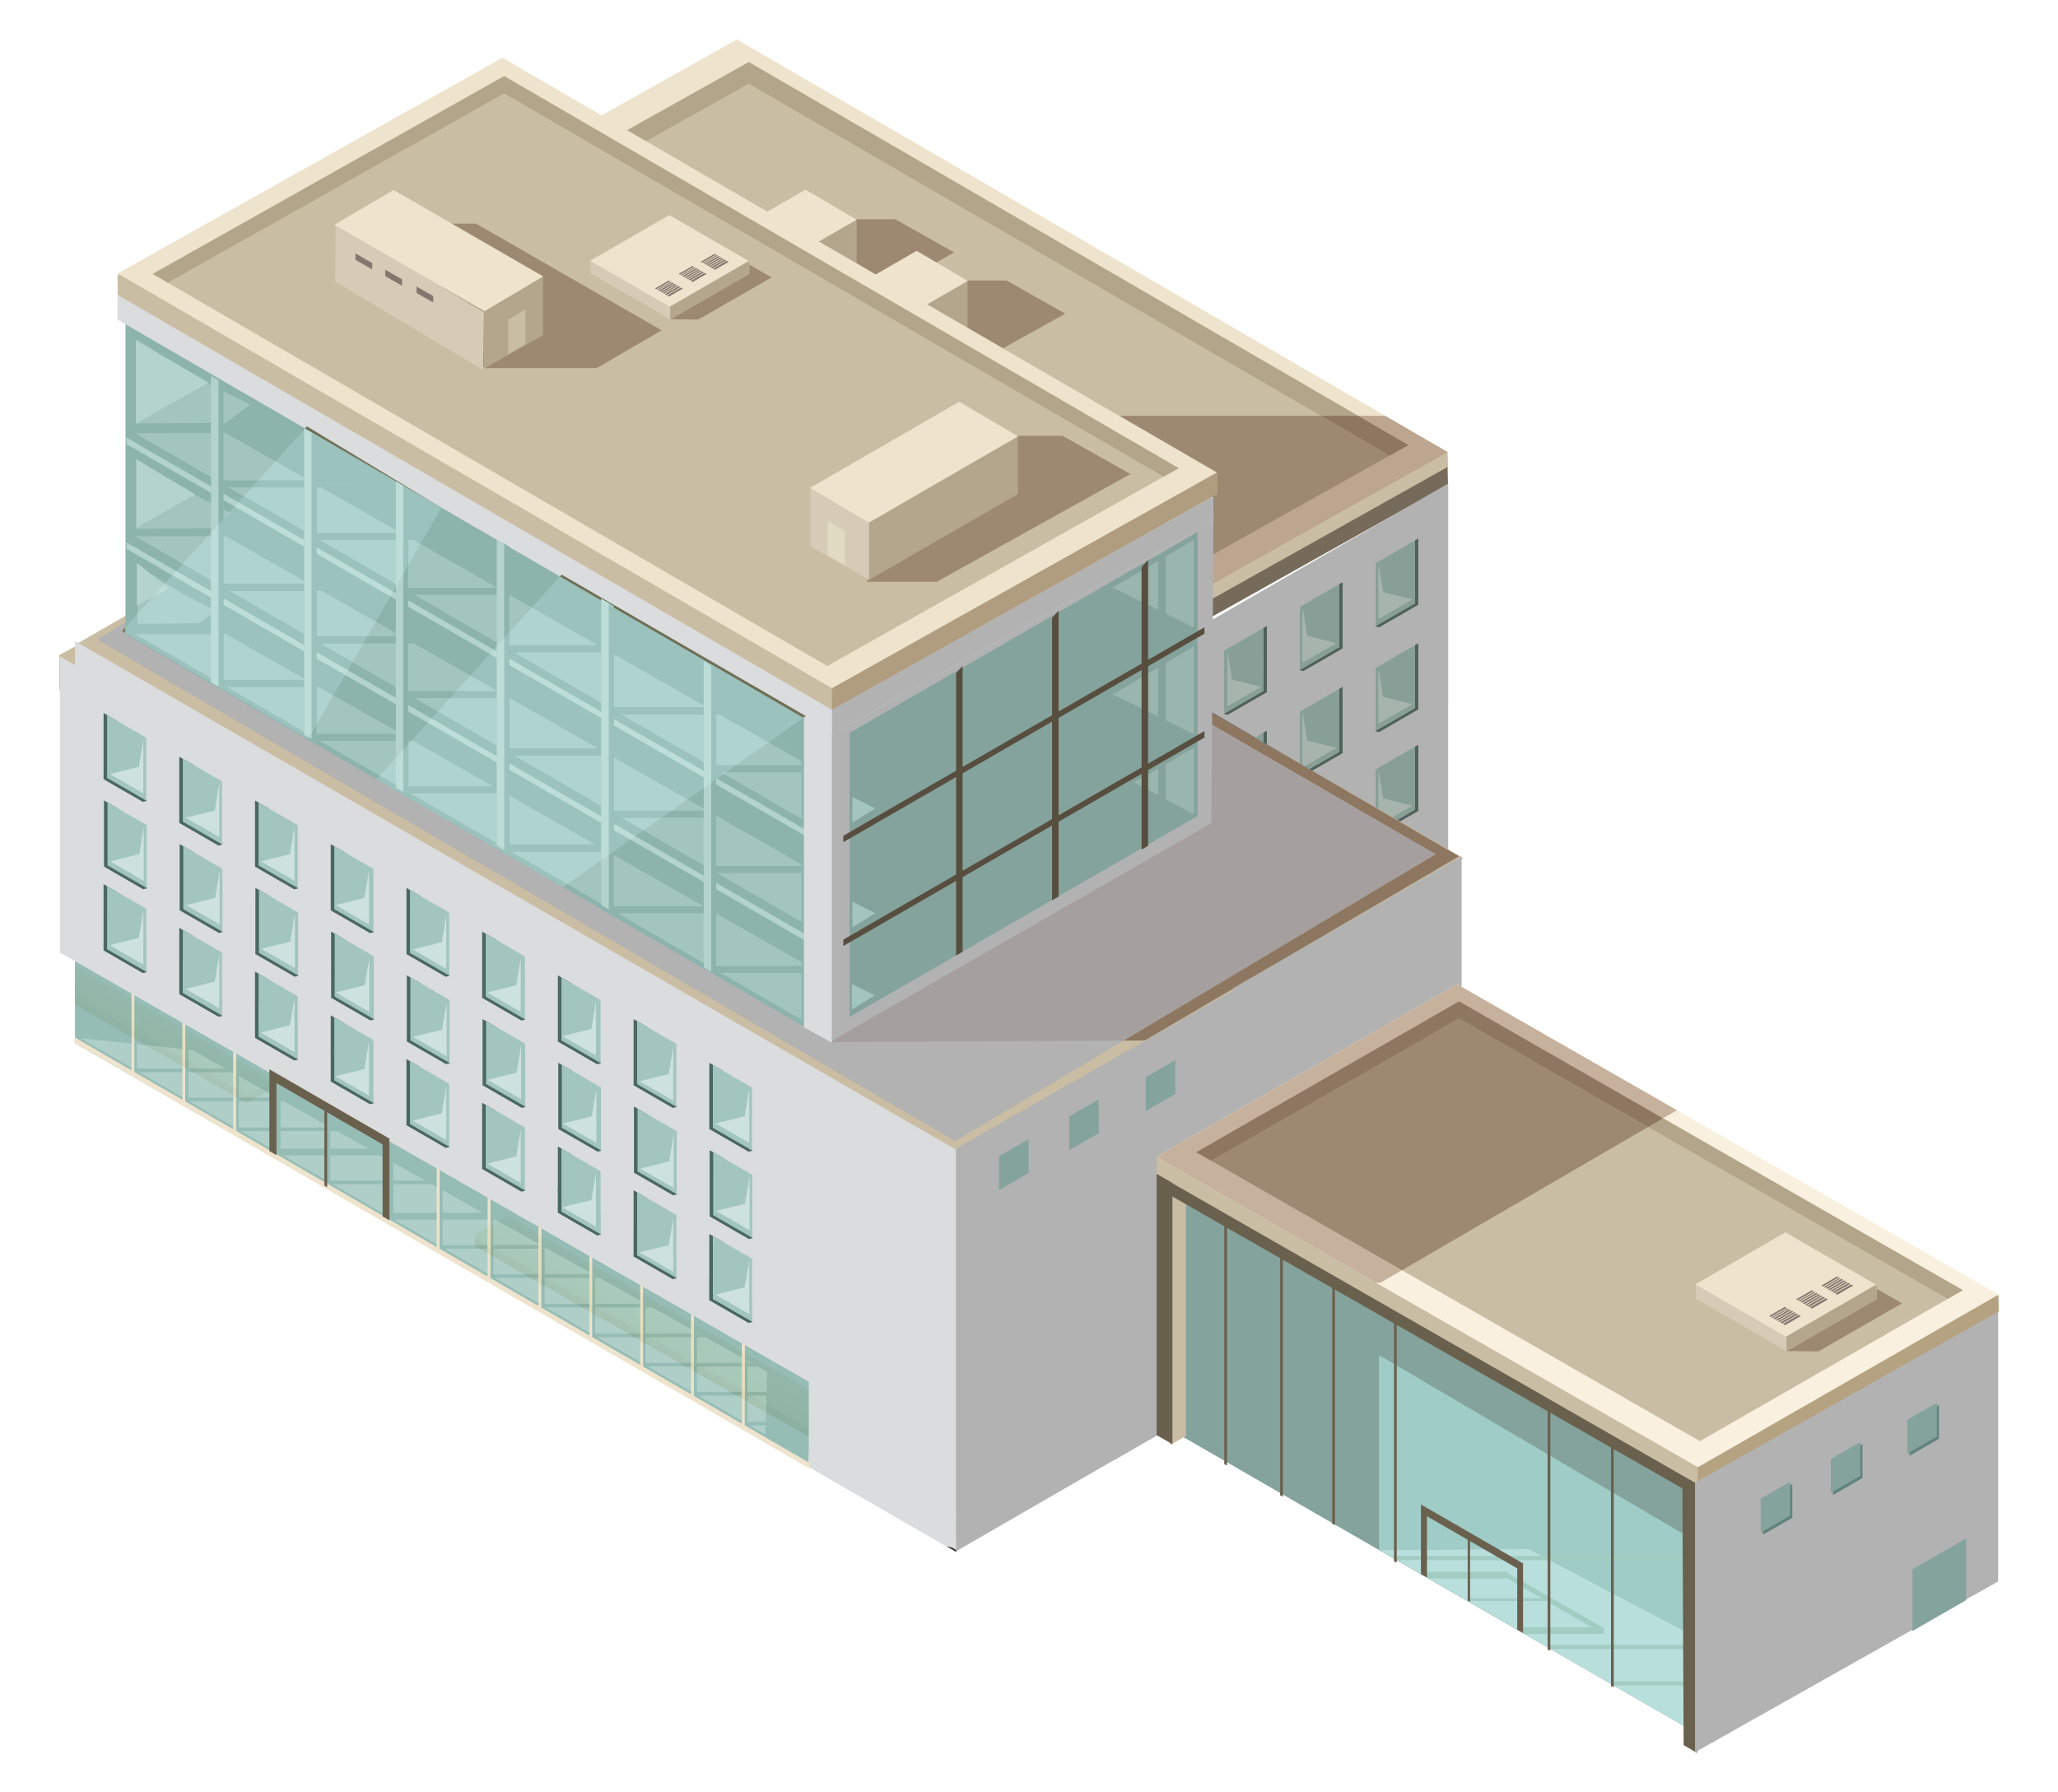 <?xml version="1.0" encoding="UTF-8"?> <!-- Creator: CorelDRAW 2018 (64-Bit) --> <svg xmlns="http://www.w3.org/2000/svg" xmlns:xlink="http://www.w3.org/1999/xlink" xml:space="preserve" width="31mm" height="27mm" style="shape-rendering:geometricPrecision; text-rendering:geometricPrecision; image-rendering:optimizeQuality; fill-rule:evenodd; clip-rule:evenodd" viewBox="0 0 3100 2700"> <defs> <style type="text/css"> <![CDATA[ .fil38 {fill:#FAF0DF;fill-rule:nonzero} .fil31 {fill:#F6F9F6;fill-rule:nonzero} .fil2 {fill:#EEE3CC;fill-rule:nonzero} .fil156 {fill:#EDECCF;fill-rule:nonzero} .fil5 {fill:#E0DBC2;fill-rule:nonzero} .fil32 {fill:#D9E6E0;fill-rule:nonzero} .fil4 {fill:#D5CBB6;fill-rule:nonzero} .fil40 {fill:#CDE1DE;fill-rule:nonzero} .fil8 {fill:#CCBFBA;fill-rule:nonzero} .fil0 {fill:#C9BDA3;fill-rule:nonzero} .fil149 {fill:#C6B19C;fill-rule:nonzero} .fil153 {fill:#BDDDD8;fill-rule:nonzero} .fil9 {fill:#BCA68F;fill-rule:nonzero} .fil33 {fill:#B9DFDD;fill-rule:nonzero} .fil146 {fill:#B4D3CE;fill-rule:nonzero} .fil6 {fill:#B4A68C;fill-rule:nonzero} .fil7 {fill:#B3A589;fill-rule:nonzero} .fil37 {fill:#B4A280;fill-rule:nonzero} .fil28 {fill:#B09D7F;fill-rule:nonzero} .fil151 {fill:#AFD3CE;fill-rule:nonzero} .fil25 {fill:#AFCEC8;fill-rule:nonzero} .fil15 {fill:#A6B4AD;fill-rule:nonzero} .fil34 {fill:#A2CDC3;fill-rule:nonzero} .fil27 {fill:#A3C5C0;fill-rule:nonzero} .fil3 {fill:#9D8972;fill-rule:nonzero} .fil30 {fill:#9FCCC6;fill-rule:nonzero} .fil150 {fill:#9BC2BC;fill-rule:nonzero} .fil35 {fill:#9AB4AE;fill-rule:nonzero} .fil148 {fill:#8D7962;fill-rule:nonzero} .fil10 {fill:#8D7761;fill-rule:nonzero} .fil24 {fill:#96BCB6;fill-rule:nonzero} .fil155 {fill:#867670;fill-rule:nonzero} .fil26 {fill:#8DB3AD;fill-rule:nonzero} .fil147 {fill:#74662C;fill-rule:nonzero} .fil14 {fill:#879F97;fill-rule:nonzero} .fil154 {fill:#7E7E67;fill-rule:nonzero} .fil1 {fill:#766B5A;fill-rule:nonzero} .fil29 {fill:#84A39C;fill-rule:nonzero} .fil36 {fill:#6A604E;fill-rule:nonzero} .fil21 {fill:#757269;fill-rule:nonzero} .fil152 {fill:#6F6F57;fill-rule:nonzero} .fil42 {fill:#574E40;fill-rule:nonzero} .fil11 {fill:#514541;fill-rule:nonzero} .fil16 {fill:#4C403B;fill-rule:nonzero} .fil18 {fill:#413930;fill-rule:nonzero} .fil17 {fill:#3E3430;fill-rule:nonzero} .fil20 {fill:#61675E;fill-rule:nonzero} .fil41 {fill:#62837D;fill-rule:nonzero} .fil13 {fill:#4F6158;fill-rule:nonzero} .fil19 {fill:#3F433C;fill-rule:nonzero} .fil39 {fill:#4A6862;fill-rule:nonzero} .fil22 {fill:#A69F9F;fill-rule:nonzero} .fil12 {fill:#B2B2B2;fill-rule:nonzero} .fil23 {fill:#DBDCDD;fill-rule:nonzero} .fil91 {fill:url(#id0)} .fil83 {fill:url(#id1)} .fil48 {fill:url(#id2)} .fil82 {fill:url(#id3)} .fil51 {fill:url(#id4)} .fil67 {fill:url(#id5)} .fil86 {fill:url(#id6)} .fil115 {fill:url(#id7)} .fil99 {fill:url(#id8)} .fil62 {fill:url(#id9)} .fil63 {fill:url(#id10)} .fil49 {fill:url(#id11)} .fil117 {fill:url(#id12)} .fil104 {fill:url(#id13)} .fil66 {fill:url(#id14)} .fil85 {fill:url(#id15)} .fil47 {fill:url(#id16)} .fil130 {fill:url(#id17)} .fil56 {fill:url(#id18)} .fil93 {fill:url(#id19)} .fil92 {fill:url(#id20)} .fil81 {fill:url(#id21)} .fil50 {fill:url(#id22)} .fil84 {fill:url(#id23)} .fil125 {fill:url(#id24)} .fil141 {fill:url(#id25)} .fil88 {fill:url(#id26)} .fil52 {fill:url(#id27)} .fil87 {fill:url(#id28)} .fil105 {fill:url(#id29)} .fil74 {fill:url(#id30)} .fil112 {fill:url(#id31)} .fil129 {fill:url(#id32)} .fil126 {fill:url(#id33)} .fil142 {fill:url(#id34)} .fil102 {fill:url(#id35)} .fil98 {fill:url(#id36)} .fil97 {fill:url(#id37)} .fil60 {fill:url(#id38)} .fil44 {fill:url(#id39)} .fil127 {fill:url(#id40)} .fil143 {fill:url(#id41)} .fil72 {fill:url(#id42)} .fil110 {fill:url(#id43)} .fil122 {fill:url(#id44)} .fil138 {fill:url(#id45)} .fil128 {fill:url(#id46)} .fil144 {fill:url(#id47)} .fil79 {fill:url(#id48)} .fil46 {fill:url(#id49)} .fil77 {fill:url(#id50)} .fil136 {fill:url(#id51)} .fil120 {fill:url(#id52)} .fil69 {fill:url(#id53)} .fil68 {fill:url(#id54)} .fil70 {fill:url(#id55)} .fil108 {fill:url(#id56)} .fil100 {fill:url(#id57)} .fil90 {fill:url(#id58)} .fil45 {fill:url(#id59)} .fil135 {fill:url(#id60)} .fil134 {fill:url(#id61)} .fil119 {fill:url(#id62)} .fil118 {fill:url(#id63)} .fil137 {fill:url(#id64)} .fil43 {fill:url(#id65)} .fil106 {fill:url(#id66)} .fil61 {fill:url(#id67)} .fil101 {fill:url(#id68)} .fil65 {fill:url(#id69)} .fil96 {fill:url(#id70)} .fil89 {fill:url(#id71)} .fil54 {fill:url(#id72)} .fil109 {fill:url(#id73)} .fil71 {fill:url(#id74)} .fil76 {fill:url(#id75)} .fil59 {fill:url(#id76)} .fil75 {fill:url(#id77)} .fil113 {fill:url(#id78)} .fil55 {fill:url(#id79)} .fil53 {fill:url(#id80)} .fil73 {fill:url(#id81)} .fil111 {fill:url(#id82)} .fil145 {fill:url(#id83)} .fil107 {fill:url(#id84)} .fil131 {fill:url(#id85)} .fil57 {fill:url(#id86)} .fil121 {fill:url(#id87)} .fil132 {fill:url(#id88)} .fil116 {fill:url(#id89)} .fil94 {fill:url(#id90)} .fil58 {fill:url(#id91)} .fil133 {fill:url(#id92)} .fil78 {fill:url(#id93)} .fil139 {fill:url(#id94)} .fil80 {fill:url(#id95)} .fil123 {fill:url(#id96)} .fil114 {fill:url(#id97)} .fil64 {fill:url(#id98)} .fil103 {fill:url(#id99)} .fil95 {fill:url(#id100)} .fil140 {fill:url(#id101)} .fil124 {fill:url(#id102)} ]]> </style> <linearGradient id="id0" gradientUnits="userSpaceOnUse" x1="621.9" y1="1910.26" x2="712.51" y2="1748.36"> <stop offset="0" style="stop-opacity:1; stop-color:#8CB098"></stop> <stop offset="1" style="stop-opacity:1; stop-color:#95BAB2"></stop> </linearGradient> <linearGradient id="id1" gradientUnits="userSpaceOnUse" x1="621.9" y1="1910.29" x2="712.51" y2="1748.48"> <stop offset="0" style="stop-opacity:1; stop-color:#A4C3AA"></stop> <stop offset="1" style="stop-opacity:1; stop-color:#ACCDC6"></stop> </linearGradient> <linearGradient id="id2" gradientUnits="userSpaceOnUse" x1="621.9" y1="1910.31" x2="712.51" y2="1748.52"> <stop offset="0" style="stop-opacity:1; stop-color:#A0BCA5"></stop> <stop offset="1" style="stop-opacity:1; stop-color:#ACCBC4"></stop> </linearGradient> <linearGradient id="id3" gradientUnits="userSpaceOnUse" xlink:href="#id0" x1="621.9" y1="1910.3" x2="712.51" y2="1748.52"> </linearGradient> <linearGradient id="id4" gradientUnits="userSpaceOnUse" x1="621.9" y1="1910.21" x2="712.51" y2="1748.31"> <stop offset="0" style="stop-opacity:1; stop-color:#86A993"></stop> <stop offset="1" style="stop-opacity:1; stop-color:#95BAB2"></stop> </linearGradient> <linearGradient id="id5" gradientUnits="userSpaceOnUse" xlink:href="#id4" x1="621.85" y1="1910.31" x2="712.5" y2="1748.46"> </linearGradient> <linearGradient id="id6" gradientUnits="userSpaceOnUse" xlink:href="#id0" x1="621.88" y1="1910.42" x2="712.49" y2="1748.82"> </linearGradient> <linearGradient id="id7" gradientUnits="userSpaceOnUse" xlink:href="#id2" x1="621.88" y1="1910.35" x2="712.47" y2="1748.51"> </linearGradient> <linearGradient id="id8" gradientUnits="userSpaceOnUse" xlink:href="#id0" x1="621.99" y1="1910.29" x2="712.56" y2="1748.49"> </linearGradient> <linearGradient id="id9" gradientUnits="userSpaceOnUse" xlink:href="#id4" x1="621.99" y1="1910.28" x2="712.56" y2="1748.42"> </linearGradient> <linearGradient id="id10" gradientUnits="userSpaceOnUse" xlink:href="#id4" x1="621.99" y1="1910.3" x2="712.56" y2="1748.63"> </linearGradient> <linearGradient id="id11" gradientUnits="userSpaceOnUse" xlink:href="#id4" x1="621.9" y1="1910.17" x2="712.52" y2="1748.28"> </linearGradient> <linearGradient id="id12" gradientUnits="userSpaceOnUse" xlink:href="#id4" x1="621.92" y1="1910.3" x2="712.54" y2="1748.5"> </linearGradient> <linearGradient id="id13" gradientUnits="userSpaceOnUse" xlink:href="#id0" x1="621.8" y1="1910.31" x2="712.48" y2="1748.46"> </linearGradient> <linearGradient id="id14" gradientUnits="userSpaceOnUse" xlink:href="#id4" x1="621.8" y1="1910.3" x2="712.48" y2="1748.52"> </linearGradient> <linearGradient id="id15" gradientUnits="userSpaceOnUse" xlink:href="#id0" x1="621.88" y1="1910.21" x2="712.5" y2="1748.31"> </linearGradient> <linearGradient id="id16" gradientUnits="userSpaceOnUse" xlink:href="#id4" x1="622.23" y1="1910.17" x2="712.78" y2="1748.28"> </linearGradient> <linearGradient id="id17" gradientUnits="userSpaceOnUse" xlink:href="#id0" x1="621.89" y1="1910.3" x2="712.5" y2="1748.49"> </linearGradient> <linearGradient id="id18" gradientUnits="userSpaceOnUse" xlink:href="#id2" x1="621.91" y1="1910.3" x2="712.52" y2="1748.5"> </linearGradient> <linearGradient id="id19" gradientUnits="userSpaceOnUse" xlink:href="#id1" x1="621.91" y1="1910.29" x2="712.52" y2="1748.49"> </linearGradient> <linearGradient id="id20" gradientUnits="userSpaceOnUse" xlink:href="#id0" x1="621.91" y1="1910.29" x2="712.52" y2="1748.49"> </linearGradient> <linearGradient id="id21" gradientUnits="userSpaceOnUse" xlink:href="#id0" x1="621.92" y1="1910.21" x2="712.53" y2="1748.31"> </linearGradient> <linearGradient id="id22" gradientUnits="userSpaceOnUse" xlink:href="#id4" x1="621.47" y1="1910.3" x2="712.17" y2="1748.5"> </linearGradient> <linearGradient id="id23" gradientUnits="userSpaceOnUse" xlink:href="#id0" x1="621.47" y1="1910.3" x2="712.17" y2="1748.5"> </linearGradient> <linearGradient id="id24" gradientUnits="userSpaceOnUse" x1="198.34" y1="1910.5" x2="213.54" y2="1748.61"> <stop offset="0" style="stop-opacity:1; stop-color:#DED5BD"></stop> <stop offset="1" style="stop-opacity:1; stop-color:#EEE7DF"></stop> </linearGradient> <linearGradient id="id25" gradientUnits="userSpaceOnUse" x1="198.34" y1="1910.23" x2="213.54" y2="1748.45"> <stop offset="0" style="stop-opacity:1; stop-color:#E4DDC0"></stop> <stop offset="1" style="stop-opacity:1; stop-color:#EEE7DD"></stop> </linearGradient> <linearGradient id="id26" gradientUnits="userSpaceOnUse" xlink:href="#id1" x1="621.86" y1="1910.29" x2="712.47" y2="1748.48"> </linearGradient> <linearGradient id="id27" gradientUnits="userSpaceOnUse" xlink:href="#id2" x1="621.86" y1="1910.28" x2="712.47" y2="1748.46"> </linearGradient> <linearGradient id="id28" gradientUnits="userSpaceOnUse" xlink:href="#id0" x1="621.86" y1="1910.28" x2="712.47" y2="1748.46"> </linearGradient> <linearGradient id="id29" gradientUnits="userSpaceOnUse" xlink:href="#id0" x1="621.89" y1="1910.3" x2="712.5" y2="1748.49"> </linearGradient> <linearGradient id="id30" gradientUnits="userSpaceOnUse" x1="622.63" y1="1910.28" x2="713.08" y2="1748.46"> <stop offset="0" style="stop-opacity:1; stop-color:#DDD0A9"></stop> <stop offset="1" style="stop-opacity:1; stop-color:#ECE1C8"></stop> </linearGradient> <linearGradient id="id31" gradientUnits="userSpaceOnUse" x1="622.63" y1="1910.28" x2="713.08" y2="1748.46"> <stop offset="0" style="stop-opacity:1; stop-color:#E5D8AD"></stop> <stop offset="1" style="stop-opacity:1; stop-color:#ECE2CA"></stop> </linearGradient> <linearGradient id="id32" gradientUnits="userSpaceOnUse" xlink:href="#id30" x1="622.28" y1="1910.28" x2="713.02" y2="1748.48"> </linearGradient> <linearGradient id="id33" gradientUnits="userSpaceOnUse" xlink:href="#id4" x1="621.87" y1="1910.3" x2="712.47" y2="1748.5"> </linearGradient> <linearGradient id="id34" gradientUnits="userSpaceOnUse" xlink:href="#id0" x1="621.87" y1="1910.3" x2="712.47" y2="1748.5"> </linearGradient> <linearGradient id="id35" gradientUnits="userSpaceOnUse" xlink:href="#id0" x1="621.9" y1="1910.3" x2="712.5" y2="1748.47"> </linearGradient> <linearGradient id="id36" gradientUnits="userSpaceOnUse" xlink:href="#id1" x1="621.88" y1="1910.3" x2="712.5" y2="1748.5"> </linearGradient> <linearGradient id="id37" gradientUnits="userSpaceOnUse" xlink:href="#id0" x1="621.88" y1="1910.3" x2="712.5" y2="1748.5"> </linearGradient> <linearGradient id="id38" gradientUnits="userSpaceOnUse" xlink:href="#id2" x1="621.88" y1="1910.29" x2="712.5" y2="1748.48"> </linearGradient> <linearGradient id="id39" gradientUnits="userSpaceOnUse" xlink:href="#id2" x1="621.83" y1="1910.32" x2="712.45" y2="1748.53"> </linearGradient> <linearGradient id="id40" gradientUnits="userSpaceOnUse" xlink:href="#id30" x1="621.82" y1="1910.27" x2="712.41" y2="1748.48"> </linearGradient> <linearGradient id="id41" gradientUnits="userSpaceOnUse" xlink:href="#id31" x1="621.82" y1="1910.27" x2="712.41" y2="1748.48"> </linearGradient> <linearGradient id="id42" gradientUnits="userSpaceOnUse" xlink:href="#id30" x1="621.73" y1="1910.28" x2="712.4" y2="1748.42"> </linearGradient> <linearGradient id="id43" gradientUnits="userSpaceOnUse" xlink:href="#id31" x1="621.73" y1="1910.3" x2="712.4" y2="1748.5"> </linearGradient> <linearGradient id="id44" gradientUnits="userSpaceOnUse" xlink:href="#id4" x1="621.84" y1="1910.27" x2="712.44" y2="1748.48"> </linearGradient> <linearGradient id="id45" gradientUnits="userSpaceOnUse" xlink:href="#id0" x1="621.88" y1="1910.3" x2="712.47" y2="1748.49"> </linearGradient> <linearGradient id="id46" gradientUnits="userSpaceOnUse" xlink:href="#id30" x1="621.83" y1="1910.27" x2="712.43" y2="1748.48"> </linearGradient> <linearGradient id="id47" gradientUnits="userSpaceOnUse" xlink:href="#id31" x1="621.83" y1="1910.3" x2="712.43" y2="1748.49"> </linearGradient> <linearGradient id="id48" gradientUnits="userSpaceOnUse" xlink:href="#id0" x1="622.77" y1="1910.29" x2="713.22" y2="1748.49"> </linearGradient> <linearGradient id="id49" gradientUnits="userSpaceOnUse" xlink:href="#id4" x1="622.77" y1="1910.36" x2="713.22" y2="1748.6"> </linearGradient> <linearGradient id="id50" gradientUnits="userSpaceOnUse" xlink:href="#id1" x1="621.88" y1="1910.29" x2="712.49" y2="1748.49"> </linearGradient> <linearGradient id="id51" gradientUnits="userSpaceOnUse" xlink:href="#id0" x1="621.94" y1="1910.32" x2="712.56" y2="1748.5"> </linearGradient> <linearGradient id="id52" gradientUnits="userSpaceOnUse" xlink:href="#id4" x1="621.94" y1="1910.37" x2="712.56" y2="1748.52"> </linearGradient> <linearGradient id="id53" gradientUnits="userSpaceOnUse" xlink:href="#id4" x1="621.89" y1="1910.3" x2="712.5" y2="1748.49"> </linearGradient> <linearGradient id="id54" gradientUnits="userSpaceOnUse" xlink:href="#id2" x1="621.89" y1="1910.29" x2="712.5" y2="1748.5"> </linearGradient> <linearGradient id="id55" gradientUnits="userSpaceOnUse" xlink:href="#id30" x1="621.91" y1="1910.3" x2="712.51" y2="1748.48"> </linearGradient> <linearGradient id="id56" gradientUnits="userSpaceOnUse" xlink:href="#id31" x1="621.91" y1="1910.31" x2="712.51" y2="1748.46"> </linearGradient> <linearGradient id="id57" gradientUnits="userSpaceOnUse" xlink:href="#id0" x1="621.9" y1="1910.29" x2="712.51" y2="1748.48"> </linearGradient> <linearGradient id="id58" gradientUnits="userSpaceOnUse" xlink:href="#id0" x1="621.87" y1="1910.42" x2="712.48" y2="1748.82"> </linearGradient> <linearGradient id="id59" gradientUnits="userSpaceOnUse" xlink:href="#id4" x1="621.91" y1="1910.15" x2="712.52" y2="1748.25"> </linearGradient> <linearGradient id="id60" gradientUnits="userSpaceOnUse" xlink:href="#id1" x1="621.89" y1="1910.31" x2="712.5" y2="1748.5"> </linearGradient> <linearGradient id="id61" gradientUnits="userSpaceOnUse" xlink:href="#id0" x1="621.89" y1="1910.26" x2="712.5" y2="1748.47"> </linearGradient> <linearGradient id="id62" gradientUnits="userSpaceOnUse" xlink:href="#id2" x1="621.89" y1="1910.27" x2="712.5" y2="1748.48"> </linearGradient> <linearGradient id="id63" gradientUnits="userSpaceOnUse" xlink:href="#id4" x1="621.93" y1="1910.03" x2="712.56" y2="1748.38"> </linearGradient> <linearGradient id="id64" gradientUnits="userSpaceOnUse" xlink:href="#id0" x1="621.85" y1="1910.3" x2="712.45" y2="1748.49"> </linearGradient> <linearGradient id="id65" gradientUnits="userSpaceOnUse" xlink:href="#id4" x1="621.92" y1="1910.27" x2="712.53" y2="1748.44"> </linearGradient> <linearGradient id="id66" gradientUnits="userSpaceOnUse" xlink:href="#id0" x1="621.9" y1="1910.28" x2="712.51" y2="1748.5"> </linearGradient> <linearGradient id="id67" gradientUnits="userSpaceOnUse" xlink:href="#id4" x1="621.84" y1="1910.26" x2="712.47" y2="1748.36"> </linearGradient> <linearGradient id="id68" gradientUnits="userSpaceOnUse" xlink:href="#id0" x1="621.88" y1="1910.3" x2="712.5" y2="1748.49"> </linearGradient> <linearGradient id="id69" gradientUnits="userSpaceOnUse" xlink:href="#id4" x1="621.9" y1="1910.29" x2="712.51" y2="1748.48"> </linearGradient> <linearGradient id="id70" gradientUnits="userSpaceOnUse" xlink:href="#id0" x1="621.95" y1="1910.29" x2="712.54" y2="1748.48"> </linearGradient> <linearGradient id="id71" gradientUnits="userSpaceOnUse" xlink:href="#id0" x1="622.43" y1="1910.29" x2="712.9" y2="1748.48"> </linearGradient> <linearGradient id="id72" gradientUnits="userSpaceOnUse" xlink:href="#id4" x1="622.43" y1="1910.34" x2="712.9" y2="1748.59"> </linearGradient> <linearGradient id="id73" gradientUnits="userSpaceOnUse" xlink:href="#id31" x1="621.93" y1="1910.3" x2="712.52" y2="1748.5"> </linearGradient> <linearGradient id="id74" gradientUnits="userSpaceOnUse" xlink:href="#id30" x1="621.93" y1="1910.29" x2="712.52" y2="1748.46"> </linearGradient> <linearGradient id="id75" gradientUnits="userSpaceOnUse" xlink:href="#id0" x1="621.88" y1="1910.3" x2="712.5" y2="1748.5"> </linearGradient> <linearGradient id="id76" gradientUnits="userSpaceOnUse" xlink:href="#id4" x1="622.08" y1="1910.21" x2="712.63" y2="1748.15"> </linearGradient> <linearGradient id="id77" gradientUnits="userSpaceOnUse" xlink:href="#id30" x1="621.2" y1="1910.24" x2="711.94" y2="1748.38"> </linearGradient> <linearGradient id="id78" gradientUnits="userSpaceOnUse" xlink:href="#id31" x1="621.2" y1="1910.29" x2="711.94" y2="1748.48"> </linearGradient> <linearGradient id="id79" gradientUnits="userSpaceOnUse" xlink:href="#id4" x1="622.12" y1="1910.42" x2="712.67" y2="1748.82"> </linearGradient> <linearGradient id="id80" gradientUnits="userSpaceOnUse" xlink:href="#id4" x1="621.93" y1="1910.21" x2="712.53" y2="1748.31"> </linearGradient> <linearGradient id="id81" gradientUnits="userSpaceOnUse" xlink:href="#id30" x1="621.41" y1="1910.26" x2="712.15" y2="1748.4"> </linearGradient> <linearGradient id="id82" gradientUnits="userSpaceOnUse" xlink:href="#id31" x1="621.41" y1="1910.3" x2="712.15" y2="1748.49"> </linearGradient> <linearGradient id="id83" gradientUnits="userSpaceOnUse" xlink:href="#id31" x1="622.06" y1="1910.3" x2="712.72" y2="1748.49"> </linearGradient> <linearGradient id="id84" gradientUnits="userSpaceOnUse" xlink:href="#id1" x1="621.91" y1="1910.29" x2="712.51" y2="1748.5"> </linearGradient> <linearGradient id="id85" gradientUnits="userSpaceOnUse" xlink:href="#id1" x1="621.88" y1="1910.32" x2="712.48" y2="1748.5"> </linearGradient> <linearGradient id="id86" gradientUnits="userSpaceOnUse" xlink:href="#id4" x1="622.04" y1="1910.42" x2="712.61" y2="1748.82"> </linearGradient> <linearGradient id="id87" gradientUnits="userSpaceOnUse" xlink:href="#id4" x1="621.84" y1="1910.3" x2="712.43" y2="1748.49"> </linearGradient> <linearGradient id="id88" gradientUnits="userSpaceOnUse" xlink:href="#id0" x1="621.99" y1="1910.3" x2="712.63" y2="1748.49"> </linearGradient> <linearGradient id="id89" gradientUnits="userSpaceOnUse" xlink:href="#id4" x1="621.99" y1="1910.39" x2="712.63" y2="1748.52"> </linearGradient> <linearGradient id="id90" gradientUnits="userSpaceOnUse" xlink:href="#id0" x1="622.06" y1="1910.3" x2="712.61" y2="1748.5"> </linearGradient> <linearGradient id="id91" gradientUnits="userSpaceOnUse" xlink:href="#id4" x1="622.06" y1="1910.32" x2="712.61" y2="1748.59"> </linearGradient> <linearGradient id="id92" gradientUnits="userSpaceOnUse" xlink:href="#id0" x1="621.88" y1="1910.3" x2="712.49" y2="1748.49"> </linearGradient> <linearGradient id="id93" gradientUnits="userSpaceOnUse" xlink:href="#id0" x1="622.25" y1="1910.13" x2="712.8" y2="1748.22"> </linearGradient> <linearGradient id="id94" gradientUnits="userSpaceOnUse" xlink:href="#id1" x1="621.92" y1="1910.33" x2="712.54" y2="1748.51"> </linearGradient> <linearGradient id="id95" gradientUnits="userSpaceOnUse" xlink:href="#id0" x1="621.9" y1="1910.17" x2="712.51" y2="1748.28"> </linearGradient> <linearGradient id="id96" gradientUnits="userSpaceOnUse" xlink:href="#id2" x1="621.86" y1="1910.27" x2="712.45" y2="1748.48"> </linearGradient> <linearGradient id="id97" gradientUnits="userSpaceOnUse" xlink:href="#id4" x1="621.92" y1="1910.29" x2="712.54" y2="1748.49"> </linearGradient> <linearGradient id="id98" gradientUnits="userSpaceOnUse" xlink:href="#id2" x1="621.9" y1="1910.3" x2="712.51" y2="1748.51"> </linearGradient> <linearGradient id="id99" gradientUnits="userSpaceOnUse" xlink:href="#id1" x1="621.9" y1="1910.29" x2="712.51" y2="1748.49"> </linearGradient> <linearGradient id="id100" gradientUnits="userSpaceOnUse" xlink:href="#id0" x1="621.92" y1="1910.26" x2="712.52" y2="1748.36"> </linearGradient> <linearGradient id="id101" gradientUnits="userSpaceOnUse" xlink:href="#id0" x1="622.35" y1="1910.29" x2="713.07" y2="1748.49"> </linearGradient> <linearGradient id="id102" gradientUnits="userSpaceOnUse" xlink:href="#id4" x1="622.35" y1="1910.24" x2="713.07" y2="1748.46"> </linearGradient> </defs> <g id="Слой_x0020_1">  <g id="_2223619572336"> <polygon class="fil0" points="145.23,956.66 89.41,986.59 89.41,1039.18 145.23,1039.18 "></polygon> <polygon class="fil1" points="2181.13,729.88 2180.52,703.14 1110.1,108.05 533.08,431.4 1604.16,1053.19 "></polygon> <polygon class="fil0" points="2181.13,703.14 2180.52,681.58 1110.1,81.33 533.08,404.68 1604.16,1026.51 "></polygon> <polygon class="fil2" points="2181.13,681.32 1110.1,59.49 533.08,382.86 1604.12,1004.67 "></polygon> <polygon class="fil0" points="2121.69,670.53 1127.91,93.56 592.55,393.61 1586.32,970.58 "></polygon> <polygon class="fil3" points="1347.66,430.1 1289.97,396.59 1289.97,331.18 1290.35,330.94 1289.23,330.28 1348.59,330.28 1437.26,380.24 "></polygon> <polygon class="fil4" points="1018.52,399.17 1095.8,442.99 1095.8,518.81 1018.52,475.01 "></polygon> <polygon class="fil5" points="1063.78,454.76 1041.32,441.24 1041.32,486.13 1063.78,499.65 "></polygon> <polygon class="fil6" points="1095.28,443.44 1289.97,331.04 1289.97,406.45 1095.28,518.86 "></polygon> <polygon class="fil2" points="1095.07,443.75 1018.04,398.41 1213.35,285.63 1290.35,330.94 "></polygon> <polygon class="fil3" points="1510.74,524.76 1355.81,434.81 1362.41,422.53 1516.06,422.53 1604.74,472.48 "></polygon> <polygon class="fil4" points="1185.96,491.39 1263.3,535.2 1263.3,611.04 1185.96,567.23 "></polygon> <polygon class="fil5" points="1231.24,546.97 1208.8,533.46 1208.8,578.38 1231.24,591.87 "></polygon> <polygon class="fil6" points="1262.76,535.67 1457.42,423.26 1457.42,498.68 1262.76,611.08 "></polygon> <polygon class="fil2" points="1262.54,535.97 1185.51,490.63 1380.82,377.84 1457.82,423.19 "></polygon> <polygon class="fil7" points="1127.91,125.96 2093.31,686.46 2121.69,670.53 1127.91,93.56 592.55,393.61 620.92,410.08 "></polygon> <polygon class="fil8" points="2181.13,681.32 2086.52,626.4 2086.54,626.4 "></polygon> <polygon class="fil9" points="1678,963.26 1639.26,940.9 2093.29,686.44 2093.31,686.46 2121.69,670.53 2045.65,626.4 2086.52,626.4 2181.13,681.32 "></polygon> <polygon class="fil3" points="1639.26,940.9 1594.91,915.29 1827.77,785.11 1827.77,750.02 1825.12,748.55 1832.96,744.17 1832.96,712.87 1832.03,712.35 1832.96,711.83 1685.76,626.4 1989.85,626.4 2093.31,686.46 "></polygon> <polygon class="fil10" points="2093.31,686.46 2093.31,686.46 1989.85,626.4 2045.65,626.4 2121.69,670.53 "></polygon> <polygon class="fil11" points="1736.59,1021.38 1674.21,985.06 1733.75,996.51 1736.59,998.17 "></polygon> <polygon class="fil12" points="2181.44,728.39 1736.59,985.27 1736.59,1653.82 2181.41,1396.96 "></polygon> <polygon class="fil13" points="1849.33,1076.73 1843.6,1075.55 1843.98,1074.53 1843.98,1074.91 1903,1040.84 1902.98,946.06 1887.17,955.17 1887.17,955.17 1908.33,942.93 1908.35,1042.68 "></polygon> <path class="fil14" d="M1843.98 1074.91l0 -94.8 43.19 -24.94 15.81 -9.11 0.02 94.78 -59.02 34.07zm4.9 -92.15l0.02 81.13 50.48 -29.16 -43.68 -10.87 -6.82 -41.1z"></path> <polygon class="fil13" points="1963.4,1010.85 1957.67,1009.67 1958.04,1008.65 1958.04,1009.03 2017.04,974.98 2017.02,880.18 2022.37,877.07 2022.39,976.79 "></polygon> <path class="fil14" d="M1958.04 1009.03l0 -0.38 -0.02 -94.4 59 -34.1 0 0.03 0.02 94.8 -59 34.05zm4.12 -92.08l0 81.17 50.5 -29.18 -43.68 -10.89 -6.82 -41.1z"></path> <polygon class="fil13" points="2077.48,945.02 2071.73,943.78 2072.09,942.84 2072.09,943.17 2131.08,909.09 2131.08,814.32 2115.27,823.43 2115.27,823.43 2136.43,811.19 2136.43,910.91 "></polygon> <path class="fil14" d="M2072.09 943.17l0 -94.8 43.18 -24.94 15.81 -9.11 0 94.77 -58.99 34.08zm4.4 -92.01l0 81.13 50.5 -29.16 -43.67 -10.86 -6.83 -41.11z"></path> <polygon class="fil15" points="1848.9,1063.89 1848.88,982.76 1855.7,1023.86 1899.38,1034.73 "></polygon> <polygon class="fil15" points="1962.16,998.12 1962.16,916.95 1968.98,958.05 2012.66,968.94 "></polygon> <polygon class="fil15" points="2076.49,932.29 2076.49,851.16 2083.32,892.27 2126.99,903.13 "></polygon> <polygon class="fil13" points="1908.33,1121.41 1903,1118.29 1903,1103.8 1890.49,1111.02 1890.49,1111 1908.33,1100.71 "></polygon> <polygon class="fil14" points="1903,1118.29 1890.49,1111.02 1903,1103.8 "></polygon> <polygon class="fil13" points="1976.46,1161.07 1972.22,1158.61 2017.04,1132.72 2017.02,1037.95 2001.24,1047.05 2001.24,1047.03 2022.37,1034.83 2022.39,1134.55 "></polygon> <polygon class="fil14" points="1972.22,1158.61 1964.81,1154.3 2012.66,1126.69 1968.98,1115.81 1962.16,1074.72 1962.16,1152.77 1958.04,1150.35 1958.02,1072 2001.24,1047.05 2017.02,1037.95 2017.04,1132.72 "></polygon> <polygon class="fil13" points="2077.48,1102.77 2071.73,1101.53 2072.09,1100.58 2072.09,1100.92 2131.08,1066.84 2131.08,972.07 2136.43,968.97 2136.43,1068.66 "></polygon> <path class="fil14" d="M2072.09 1100.92l0 -94.78 58.99 -34.1 0 94.8 -58.99 34.08zm4.4 -92.01l0 81.12 50.5 -29.15 -43.67 -10.89 -6.83 -41.08z"></path> <polygon class="fil15" points="1964.81,1154.3 1962.16,1152.77 1962.16,1074.72 1968.98,1115.81 2012.66,1126.69 "></polygon> <polygon class="fil15" points="2076.49,1090.03 2076.49,1008.91 2083.32,1049.99 2126.99,1060.88 "></polygon> <polygon class="fil13" points="2108.83,1237.53 2104.55,1235.08 2131.08,1219.76 2131.08,1124.96 2136.43,1121.86 2136.43,1221.56 "></polygon> <polygon class="fil14" points="2104.55,1235.08 2097.34,1230.91 2126.99,1213.78 2083.32,1202.91 2076.49,1161.81 2076.49,1218.89 2072.09,1216.35 2072.09,1159.04 2131.08,1124.96 2131.08,1219.76 "></polygon> <polygon class="fil15" points="2097.34,1230.91 2076.49,1218.89 2076.49,1161.81 2083.32,1202.91 2126.99,1213.78 "></polygon> <polygon class="fil0" points="2204.06,1292.41 879.44,528.94 113.28,971.31 1437.9,1734.75 "></polygon> <polygon class="fil12" points="2162.18,1286.75 858.82,531.74 146.39,963.4 1438.75,1719.11 "></polygon> <polygon class="fil16" points="1674.21,985.06 1669.08,984.06 1571.98,928.12 1574.25,926.84 "></polygon> <polygon class="fil17" points="1736.59,1022.99 1669.08,984.06 1674.21,985.06 1736.59,1021.38 "></polygon> <path class="fil18" d="M2000.52 1175.1l-24.18 -13.93 0.12 -0.1 24.06 14.03zm-42.48 -24.49l-49.71 -28.65 0 -0.55 49.71 28.94 0 0.26zm-68.12 -39.26l-153.33 -88.36 0 -1.61 153.9 89.62 -0.57 0.35z"></path> <path class="fil19" d="M1908.33 1121.96l-5.33 -3.08 0 -0.59 5.33 3.12 0 0.55zm-18.41 -10.61l0 0 0.57 -0.35 0 0.02 -0.57 0.33z"></path> <polygon class="fil20" points="1903,1118.88 1889.92,1111.35 1890.49,1111.02 1903,1118.29 "></polygon> <polygon class="fil19" points="1976.34,1161.17 1972.08,1158.7 1972.22,1158.61 1976.46,1161.07 "></polygon> <path class="fil20" d="M1972.08 1158.7l-7.46 -4.28 0.19 -0.12 7.41 4.31 -0.14 0.09zm-9.92 -5.7l-4.12 -2.39 0 -0.26 4.12 2.42 0 0.23z"></path> <polygon class="fil21" points="1964.62,1154.42 1962.16,1153 1962.16,1152.77 1964.81,1154.3 "></polygon> <polygon class="fil10" points="1692.32,1567.56 2162.18,1286.75 1557.26,936.33 1571.98,928.12 1669.08,984.06 1736.59,1022.99 1889.92,1111.35 1889.92,1111.35 1903,1118.88 1908.33,1121.96 1958.04,1150.61 1962.16,1153 1964.62,1154.42 1972.08,1158.7 1976.34,1161.17 2000.52,1175.1 2197.77,1290 1923.5,1450.73 1857.42,1488.87 1857.42,1489.44 1724.47,1567.37 "></polygon> <polygon class="fil22" points="1254.43,1569.93 1252.98,1568.91 1252.98,1106.15 1253.22,1106.29 1557.26,936.33 2162.18,1286.75 1692.32,1567.56 "></polygon> <polygon class="fil12" points="2199.73,1296.82 1438.35,1731.18 1419.49,1995.46 1438.94,2337.49 2199.73,1898.25 "></polygon> <polygon class="fil12" points="2197.43,1455.91 1677.38,1756.14 1677.38,2200.11 2197.46,1899.88 "></polygon> <polygon class="fil12" points="2201.72,1290.09 1857.42,1488.87 1857.42,1761.01 2201.72,1562.26 "></polygon> <polygon class="fil23" points="1439.91,1731.77 113,965.67 113,1571.46 1439.91,2337.58 "></polygon> <polygon class="fil24" points="1218.17,1720.83 113,1082.77 113,1571.46 1218.2,2209.53 "></polygon> <polygon class="fil25" points="1155.39,2066.48 289.32,1581.76 120.84,1563.98 1153,2160.97 "></polygon> <polygon class="fil24" points="1121.48,2147.29 1208.85,2147.29 1208.85,2141.9 1121.48,2141.9 "></polygon> <polygon class="fil24" points="1120.41,2146.21 1126.07,2146.21 1126.07,2036.45 1120.41,2036.45 "></polygon> <polygon class="fil24" points="1045.16,2102.26 1182.02,2102.26 1182.02,2096.86 1045.16,2096.86 "></polygon> <polygon class="fil24" points="1044.1,2101.19 1049.75,2101.19 1049.75,1991.42 1044.1,1991.42 "></polygon> <polygon class="fil24" points="967.87,2058.55 1157.21,2058.55 1157.21,2053.18 967.87,2053.18 "></polygon> <polygon class="fil24" points="966.8,2057.48 972.49,2057.48 972.49,1947.73 966.8,1947.73 "></polygon> <polygon class="fil24" points="891.84,2014.49 1081.16,2014.49 1081.16,2009.09 891.84,2009.09 "></polygon> <polygon class="fil24" points="890.78,2013.4 896.43,2013.4 896.43,1903.63 890.78,1903.63 "></polygon> <polygon class="fil24" points="815.79,1969.57 1005.12,1969.57 1005.12,1964.2 815.79,1964.2 "></polygon> <polygon class="fil24" points="814.7,1968.51 820.37,1968.51 820.37,1858.76 814.7,1858.76 "></polygon> <polygon class="fil24" points="738.54,1925.09 927.86,1925.09 927.86,1919.67 738.54,1919.67 "></polygon> <polygon class="fil24" points="737.45,1923.99 743.11,1923.99 743.11,1814.23 737.45,1814.23 "></polygon> <polygon class="fil24" points="662.06,1880.99 851.38,1880.99 851.38,1875.6 662.06,1875.6 "></polygon> <polygon class="fil24" points="660.98,1879.91 666.67,1879.91 666.67,1770.14 660.98,1770.14 "></polygon> <polygon class="fil24" points="492.99,1783.9 682.28,1783.9 682.28,1778.52 492.99,1778.52 "></polygon> <polygon class="fil24" points="491.91,1782.84 497.57,1782.84 497.57,1673.04 491.91,1673.04 "></polygon> <polygon class="fil24" points="355.04,1703.79 544.36,1703.79 544.36,1698.41 355.04,1698.41 "></polygon> <polygon class="fil24" points="353.96,1702.71 359.63,1702.71 359.63,1582.45 353.96,1582.45 "></polygon> <polygon class="fil24" points="279.4,1658.9 468.71,1658.9 468.71,1653.5 279.4,1653.5 "></polygon> <polygon class="fil24" points="278.3,1657.82 283.98,1657.82 283.98,1537.54 278.3,1537.54 "></polygon> <polygon class="fil24" points="201.73,1615.22 391.06,1615.22 391.06,1609.81 201.73,1609.81 "></polygon> <polygon class="fil24" points="200.64,1614.13 206.31,1614.13 206.31,1493.86 200.64,1493.86 "></polygon> <polygon class="fil24" points="586.42,1837.22 775.76,1837.22 775.76,1826.99 586.42,1826.99 "></polygon> <polygon class="fil24" points="585.44,1836.63 592.53,1836.63 592.53,1726.86 585.44,1726.86 "></polygon> <polygon class="fil24" points="416.53,1740.55 605.84,1740.55 605.84,1730.31 416.53,1730.31 "></polygon> <polygon class="fil24" points="415.54,1739.93 422.63,1739.93 422.63,1630.18 415.54,1630.18 "></polygon> <polygon class="fil12" points="1827.96,774.61 1250.52,1100.61 1250.52,1569.12 1824.74,1239.9 "></polygon> <polygon class="fil26" points="1237.46,1092.37 189.05,485.03 189.05,955.24 1239.87,1563.23 "></polygon> <polygon class="fil27" points="1207.52,1449.38 340.21,955.03 203.55,955.17 1207.52,1536.16 "></polygon> <polygon class="fil26" points="922.7,1375.74 1073.21,1375.74 1073.21,1365.22 922.7,1365.22 "></polygon> <polygon class="fil26" points="761.71,1282.71 912.21,1282.71 912.21,1272.17 761.71,1272.17 "></polygon> <polygon class="fil26" points="614.47,1195.32 764.96,1195.32 764.96,1184.78 614.47,1184.78 "></polygon> <polygon class="fil26" points="475.32,1116.04 625.8,1116.04 625.8,1105.52 475.32,1105.52 "></polygon> <polygon class="fil26" points="332.11,1034.73 482.6,1034.73 482.6,1024.21 332.11,1024.21 "></polygon> <polygon class="fil27" points="1207.52,1302.12 340.21,807.81 203.55,807.93 1207.52,1388.92 "></polygon> <polygon class="fil26" points="1071.57,1315.06 1207.5,1315.06 1207.5,1304.54 1071.57,1304.54 "></polygon> <polygon class="fil26" points="919.48,1231.73 1066.74,1231.73 1066.74,1221.21 919.48,1221.21 "></polygon> <polygon class="fil27" points="1207.52,1146.78 340.21,652.45 203.55,652.57 1207.52,1233.56 "></polygon> <polygon class="fil26" points="1071.57,1163.37 1207.53,1163.37 1207.53,1152.84 1071.57,1152.84 "></polygon> <polygon class="fil26" points="921.89,1075.97 1084.54,1075.97 1084.54,1065.45 921.89,1065.45 "></polygon> <polygon class="fil26" points="764.97,1138.28 912.21,1138.28 912.21,1127.77 764.97,1127.77 "></polygon> <polygon class="fil26" points="767.37,982.52 930,982.52 930,972.01 767.37,972.01 "></polygon> <polygon class="fil26" points="612.06,1051.72 759.28,1051.72 759.28,1041.22 612.06,1041.22 "></polygon> <polygon class="fil26" points="614.47,895.98 777.09,895.98 777.09,885.46 614.47,885.46 "></polygon> <polygon class="fil26" points="470.46,969.17 652.5,969.17 652.5,958.67 470.46,958.67 "></polygon> <polygon class="fil26" points="472.88,813.44 635.5,813.44 635.5,802.93 472.88,802.93 "></polygon> <polygon class="fil26" points="332.93,889.9 516.98,889.9 516.98,879.37 332.93,879.37 "></polygon> <polygon class="fil26" points="335.95,734.16 539.25,734.16 539.25,723.67 335.95,723.67 "></polygon> <polygon class="fil23" points="1827.77,785.11 1827.77,750.02 756.83,156.65 177.13,446.4 177.13,481.52 1253.22,1106.29 "></polygon> <polygon class="fil12" points="1827.77,785.11 1827.77,750.02 1253.22,728.91 1253.22,1106.29 "></polygon> <polygon class="fil0" points="1832.96,744.17 1832.96,712.87 756.83,119.43 177.13,414.07 177.13,444.32 1253.22,1069.06 "></polygon> <polygon class="fil28" points="1832.96,744.17 1832.96,712.87 1253.22,730.14 1253.22,1069.06 "></polygon> <polygon class="fil2" points="1832.96,711.83 756.83,87.08 177.13,411.95 1253.22,1036.72 "></polygon> <polygon class="fil29" points="2580.16,2263.51 1761.86,1791.05 1761.86,2152.9 2580.16,2625.39 "></polygon> <polygon class="fil30" points="2555.17,2610.95 2555.17,2466.34 2302.96,2333.66 2077.2,2334.46 2077.2,2041.37 2555.17,2322.18 "></polygon> <polygon class="fil31" points="2554.25,2610.58 2444.73,2547.18 2554.25,2610.44 "></polygon> <polygon class="fil32" points="2555.17,2611.09 2554.25,2610.58 2554.25,2610.44 2555.17,2610.95 "></polygon> <polygon class="fil33" points="2555.17,2610.95 2554.25,2610.44 2444.73,2547.18 2077.2,2334.46 2302.96,2333.66 2555.17,2466.34 "></polygon> <polygon class="fil34" points="2415.69,2451.24 2285.68,2451.24 2295.93,2461.49 2415.69,2461.49 "></polygon> <polygon class="fil34" points="2415.69,2452.31 2268.71,2368.25 2268.71,2376.81 2405.11,2455.57 "></polygon> <polygon class="fil34" points="2270.58,2367.64 2140.62,2367.64 2150.84,2377.88 2270.58,2377.88 "></polygon> <polygon class="fil34" points="2428.61,2539.16 2595.8,2539.16 2595.8,2532.66 2428.61,2532.66 "></polygon> <polygon class="fil34" points="2335.3,2484.14 2546.74,2484.14 2546.74,2477.68 2335.3,2477.68 "></polygon> <polygon class="fil34" points="2100.15,2350.36 2547.81,2350.36 2547.81,2343.9 2100.15,2343.9 "></polygon> <polygon class="fil34" points="2212.32,2411.72 2334.5,2411.72 2334.5,2407.7 2212.32,2407.7 "></polygon> <polygon class="fil2" points="202.37,1616.83 202.37,1134.38 198.17,1131.95 198.17,1616.83 "></polygon> <polygon class="fil2" points="279.01,1662.55 279.01,1178.61 274.81,1176.17 274.81,1662.55 "></polygon> <polygon class="fil2" points="355.63,1705.03 355.61,1222.86 351.43,1220.42 351.43,1705.03 "></polygon> <polygon class="fil2" points="432.27,1625.32 432.27,1267.07 428.06,1264.68 428.06,1625.32 "></polygon> <polygon class="fil2" points="508.88,1670.21 508.88,1311.32 504.67,1308.9 504.67,1670.21 "></polygon> <polygon class="fil2" points="585.51,1835.73 585.51,1355.57 581.29,1353.14 581.29,1835.73 "></polygon> <polygon class="fil2" points="662.1,1880.64 662.1,1399.8 657.92,1397.36 657.92,1880.64 "></polygon> <polygon class="fil2" points="738.76,1925.56 738.76,1444.05 734.54,1441.64 734.54,1925.56 "></polygon> <polygon class="fil2" points="815.37,1970.47 815.37,1488.28 811.17,1485.84 811.17,1970.47 "></polygon> <polygon class="fil2" points="891.98,2015.34 891.98,1532.54 887.79,1530.1 887.79,2015.34 "></polygon> <polygon class="fil2" points="968.6,2060.28 968.6,1576.76 964.42,1574.35 964.42,2060.28 "></polygon> <polygon class="fil2" points="1045.26,2105.17 1045.26,1621 1041.04,1618.58 1041.04,2105.17 "></polygon> <polygon class="fil2" points="1121.85,2150.06 1121.85,1665.22 1117.67,1662.81 1117.67,2150.06 "></polygon> <polygon class="fil23" points="1217.89,2189.39 1217.89,2209.6 1440.17,2337.72 1440.17,2317.56 "></polygon> <polygon class="fil29" points="1803.96,801.32 1279.89,1103.95 1279.89,1531.8 1803.96,1229.23 "></polygon> <path class="fil35" d="M1708.03 1178.87c2.39,0 90.28,47.99 90.28,47.99l0 -100.29 -90.28 52.3z"></path> <path class="fil35" d="M1675.68 1046.18c2.39,0 122.63,59.87 122.63,59.87l0 -132.14 -122.63 72.27z"></path> <path class="fil35" d="M1675.68 885.45c2.39,0 122.63,59.85 122.63,59.85l0 -132.12 -122.63 72.27z"></path> <polygon class="fil29" points="1756.04,831.26 1744.71,836.49 1744.71,1220.8 1756.04,1220.8 "></polygon> <polygon class="fil36" points="2563.29,2238.8 2534.11,2222.66 2536.1,2628.94 2556.19,2640.51 "></polygon> <polygon class="fil0" points="1762.74,1783.16 1786.52,1769.39 1786.52,2162.93 1762.74,2176.71 "></polygon> <polygon class="fil36" points="3006.29,2010.02 1742.27,1768.12 1742.27,1788.89 2564.87,2259.65 "></polygon> <polygon class="fil36" points="2430.79,2142.78 2426.67,2141.14 2426.67,2539.91 2430.79,2541.57 "></polygon> <polygon class="fil36" points="2335.3,2087.78 2331.19,2086.12 2331.19,2484.9 2335.3,2486.55 "></polygon> <polygon class="fil36" points="2103.94,1955.09 2099.82,1953.44 2099.82,2352.2 2103.94,2353.86 "></polygon> <polygon class="fil36" points="2010.86,1898.46 2006.77,1896.83 2006.77,2295.57 2010.86,2297.26 "></polygon> <polygon class="fil36" points="1932.42,1855.58 1928.3,1853.93 1928.3,2252.7 1932.42,2254.38 "></polygon> <polygon class="fil36" points="1848.26,1808.66 1844.17,1806.97 1844.17,2205.77 1848.26,2207.42 "></polygon> <polygon class="fil0" points="3010.6,1976.05 3010.06,1951.24 2194.76,1508.54 1743.1,1743.6 1741.75,1768.59 2557.61,2236.09 "></polygon> <polygon class="fil37" points="3010.6,1976.05 3010.06,1951.24 2557.61,2039.14 2557.61,2236.09 "></polygon> <polygon class="fil38" points="3010.6,1950.17 2194.76,1482.65 1741.75,1742.67 2557.61,2210.19 "></polygon> <polygon class="fil0" points="2956.65,1943.57 2197.77,1508.4 1801.76,1735.75 2560.66,2170.91 "></polygon> <polygon class="fil23" points="1220.47,1636.75 90.3,989.01 90.3,1434.85 1220.47,2082.62 "></polygon> <polygon class="fil0" points="1775.45,705.32 759.44,114.69 230.1,412.66 1246.12,1003.25 "></polygon> <polygon class="fil7" points="759.44,140.59 1752.8,718.05 1775.45,705.32 759.44,114.69 230.1,412.66 252.74,425.79 "></polygon> <polygon class="fil12" points="3009.84,1976.01 2553.24,2233.36 2553.24,2639.61 3009.84,2382.28 "></polygon> <polygon class="fil39" points="1133.14,1991.48 1089.6,1871.11 1068.47,1858.92 1068.43,1958.61 1127.44,1992.69 "></polygon> <polygon class="fil27" points="1132.84,1896.07 1073.82,1861.99 1073.82,1956.8 1132.79,1990.87 "></polygon> <polygon class="fil40" points="1128.58,1898.27 1121.74,1939.36 1078.08,1950.26 1128.53,1979.42 "></polygon> <polygon class="fil39" points="1019.11,1925.6 975.57,1805.27 954.41,1793.01 954.41,1892.76 1013.38,1926.81 "></polygon> <polygon class="fil27" points="1018.75,1830.19 959.75,1796.11 959.75,1890.91 1018.75,1924.99 "></polygon> <polygon class="fil39" points="905.04,1859.74 861.5,1739.39 840.32,1727.15 840.32,1826.85 899.34,1860.95 "></polygon> <polygon class="fil27" points="904.69,1764.31 845.69,1730.25 845.69,1825.03 904.69,1859.11 "></polygon> <polygon class="fil39" points="791.01,1793.86 747.44,1673.48 726.27,1661.27 726.27,1760.97 785.28,1795.07 "></polygon> <polygon class="fil27" points="790.64,1698.45 731.64,1664.37 731.64,1759.15 790.64,1793.25 "></polygon> <polygon class="fil39" points="676.95,1728 633.4,1607.62 612.24,1595.39 612.24,1695.11 671.22,1729.19 "></polygon> <polygon class="fil27" points="676.58,1632.57 617.6,1598.49 617.58,1693.29 676.58,1727.39 "></polygon> <polygon class="fil39" points="562.89,1662.12 519.36,1541.74 498.18,1529.53 498.18,1629.25 557.16,1663.33 "></polygon> <polygon class="fil27" points="562.55,1566.68 503.55,1532.63 503.55,1627.41 562.52,1661.49 "></polygon> <polygon class="fil39" points="448.85,1596.22 405.28,1475.88 384.12,1463.63 384.12,1563.39 443.11,1597.44 "></polygon> <polygon class="fil27" points="448.49,1500.83 389.49,1466.75 389.49,1561.57 448.49,1595.63 "></polygon> <polygon class="fil39" points="334.78,1530.38 291.22,1409.97 270.06,1397.79 270.06,1497.49 329.08,1531.56 "></polygon> <polygon class="fil27" points="334.42,1434.97 275.43,1400.86 275.43,1495.69 334.42,1529.74 "></polygon> <polygon class="fil39" points="220.72,1464.5 177.18,1344.09 156.01,1331.91 156.01,1431.61 215.02,1465.71 "></polygon> <polygon class="fil27" points="220.39,1369.08 161.39,1335.01 161.37,1429.81 220.39,1463.89 "></polygon> <polygon class="fil40" points="1014.23,1834.64 1007.39,1875.74 963.71,1886.6 1014.2,1915.76 "></polygon> <polygon class="fil40" points="897.7,1766.7 890.89,1807.78 847.21,1818.64 897.7,1847.8 "></polygon> <polygon class="fil40" points="784.46,1700.86 777.64,1741.97 733.94,1752.85 784.43,1782.01 "></polygon> <polygon class="fil40" points="672.27,1636.16 665.45,1677.24 621.73,1688.1 672.25,1717.28 "></polygon> <polygon class="fil40" points="555.75,1569.28 548.93,1610.37 505.27,1621.25 555.75,1650.38 "></polygon> <polygon class="fil40" points="443.58,1503.45 436.75,1544.56 393.07,1555.45 443.58,1584.6 "></polygon> <polygon class="fil40" points="330.3,1437.69 323.49,1478.77 279.81,1489.63 330.29,1518.79 "></polygon> <polygon class="fil40" points="215.94,1371.88 209.16,1412.96 165.45,1423.85 215.94,1452.97 "></polygon> <polygon class="fil39" points="1133.73,1865.3 1090.17,1744.93 1069.02,1732.74 1069.02,1832.46 1128.03,1866.54 "></polygon> <polygon class="fil27" points="1133.38,1769.92 1074.39,1735.79 1074.36,1830.62 1133.38,1864.69 "></polygon> <polygon class="fil40" points="1129.15,1772.14 1122.33,1813.2 1078.62,1824.08 1129.12,1853.24 "></polygon> <polygon class="fil39" points="1019.7,1799.42 976.13,1679.07 954.97,1666.85 954.97,1766.58 1013.95,1800.65 "></polygon> <polygon class="fil27" points="1019.34,1704.04 960.34,1669.96 960.34,1764.73 1019.32,1798.83 "></polygon> <polygon class="fil39" points="905.63,1733.54 862.09,1613.21 840.93,1600.97 840.93,1700.7 899.88,1734.77 "></polygon> <polygon class="fil27" points="905.28,1638.18 846.28,1604.07 846.28,1698.88 905.28,1732.93 "></polygon> <polygon class="fil39" points="791.56,1667.71 748.03,1547.33 726.87,1535.09 726.87,1634.82 785.85,1668.91 "></polygon> <polygon class="fil27" points="791.21,1572.27 732.23,1538.21 732.23,1632.97 791.21,1667.07 "></polygon> <polygon class="fil39" points="677.51,1601.81 633.98,1481.47 612.8,1469.21 612.8,1568.96 671.82,1603.03 "></polygon> <polygon class="fil27" points="677.15,1506.39 618.17,1472.33 618.17,1567.13 677.15,1601.21 "></polygon> <polygon class="fil39" points="563.48,1535.95 519.93,1415.58 498.76,1403.35 498.76,1503.08 557.76,1537.15 "></polygon> <polygon class="fil27" points="563.11,1440.53 504.14,1406.43 504.1,1501.25 563.11,1535.33 "></polygon> <polygon class="fil39" points="449.42,1470.06 405.87,1349.68 384.71,1337.47 384.69,1437.19 443.69,1471.29 "></polygon> <polygon class="fil27" points="449.07,1374.64 390.07,1340.59 390.07,1435.37 449.07,1469.47 "></polygon> <polygon class="fil39" points="335.37,1404.18 291.81,1283.84 270.67,1271.61 270.67,1371.31 329.65,1405.41 "></polygon> <polygon class="fil27" points="335.01,1308.79 276.02,1274.69 276.02,1369.51 335.01,1403.56 "></polygon> <polygon class="fil39" points="221.3,1338.32 177.75,1217.94 156.6,1205.73 156.6,1305.45 215.59,1339.53 "></polygon> <polygon class="fil27" points="220.97,1242.9 161.97,1208.83 161.97,1303.6 220.97,1337.68 "></polygon> <polygon class="fil40" points="1014.77,1708.46 1007.96,1749.56 964.3,1760.42 1014.77,1789.6 "></polygon> <polygon class="fil40" points="898.3,1640.49 891.48,1681.6 847.8,1692.48 898.28,1721.64 "></polygon> <polygon class="fil40" points="785.02,1574.7 778.21,1615.81 734.52,1626.67 785.02,1655.83 "></polygon> <polygon class="fil40" points="672.84,1510.01 666.04,1551.07 622.34,1561.95 672.84,1591.11 "></polygon> <polygon class="fil40" points="556.34,1443.11 549.52,1484.19 505.85,1495.05 556.32,1524.25 "></polygon> <polygon class="fil40" points="444.15,1377.27 437.34,1418.4 393.66,1429.27 444.15,1458.44 "></polygon> <polygon class="fil40" points="330.87,1311.49 324.08,1352.59 280.39,1363.47 330.87,1392.65 "></polygon> <polygon class="fil40" points="216.53,1245.72 209.73,1286.8 166.04,1297.64 216.53,1326.82 "></polygon> <polygon class="fil39" points="1133.14,1733.66 1089.6,1613.28 1068.45,1601.07 1068.43,1700.82 1127.44,1734.87 "></polygon> <polygon class="fil27" points="1132.84,1638.27 1073.82,1604.17 1073.82,1698.97 1132.79,1733.05 "></polygon> <polygon class="fil40" points="1128.56,1640.44 1121.74,1681.58 1078.08,1692.44 1128.53,1721.59 "></polygon> <polygon class="fil39" points="1019.11,1667.81 975.57,1547.42 954.41,1535.21 954.41,1634.91 1013.38,1668.99 "></polygon> <polygon class="fil27" points="1018.75,1572.39 959.75,1538.29 959.75,1633.11 1018.75,1667.16 "></polygon> <polygon class="fil39" points="905.04,1601.92 861.5,1481.54 840.32,1469.33 840.32,1569.05 899.34,1603.15 "></polygon> <polygon class="fil27" points="904.71,1506.5 845.69,1472.43 845.69,1567.2 904.71,1601.3 "></polygon> <polygon class="fil39" points="791.01,1536.04 747.44,1415.68 726.27,1403.45 726.27,1503.19 785.28,1537.25 "></polygon> <polygon class="fil27" points="790.64,1440.62 731.64,1406.57 731.64,1501.37 790.64,1535.42 "></polygon> <polygon class="fil39" points="676.95,1470.16 633.4,1349.8 612.24,1337.59 612.24,1437.31 671.22,1471.36 "></polygon> <polygon class="fil27" points="676.58,1374.76 617.6,1340.69 617.58,1435.47 676.58,1469.56 "></polygon> <polygon class="fil39" points="562.89,1404.3 519.35,1283.92 498.18,1271.71 498.18,1371.45 557.16,1405.51 "></polygon> <polygon class="fil27" points="562.55,1308.88 503.55,1274.81 503.55,1369.58 562.52,1403.68 "></polygon> <polygon class="fil39" points="448.85,1338.44 405.28,1218.06 384.12,1205.85 384.12,1305.54 443.11,1339.62 "></polygon> <polygon class="fil27" points="448.49,1243.02 389.49,1208.92 389.49,1303.75 448.49,1337.8 "></polygon> <polygon class="fil39" points="334.78,1272.56 291.22,1152.18 270.06,1139.96 270.06,1239.66 329.08,1273.77 "></polygon> <polygon class="fil27" points="334.42,1177.14 275.43,1143.07 275.43,1237.84 334.42,1271.94 "></polygon> <polygon class="fil39" points="220.72,1206.67 177.18,1086.32 156.01,1074.08 156.01,1173.8 215.02,1207.88 "></polygon> <polygon class="fil27" points="220.39,1111.26 161.37,1077.18 161.37,1171.99 220.39,1206.06 "></polygon> <polygon class="fil40" points="1014.23,1576.84 1007.39,1617.89 963.71,1628.81 1014.2,1657.96 "></polygon> <polygon class="fil40" points="897.7,1508.87 890.92,1549.95 847.21,1560.84 897.7,1589.99 "></polygon> <polygon class="fil40" points="784.46,1443.06 777.64,1484.14 733.94,1495.03 784.43,1524.21 "></polygon> <polygon class="fil40" points="672.27,1378.34 665.45,1419.42 621.73,1430.31 672.25,1459.49 "></polygon> <polygon class="fil40" points="555.75,1311.46 548.93,1352.54 505.27,1363.41 555.75,1392.61 "></polygon> <polygon class="fil40" points="443.58,1245.67 436.75,1286.73 393.07,1297.64 443.58,1326.77 "></polygon> <polygon class="fil40" points="330.3,1179.84 323.49,1220.95 279.79,1231.83 330.29,1260.99 "></polygon> <polygon class="fil40" points="215.94,1114.05 209.14,1155.16 165.45,1166.02 215.94,1195.18 "></polygon> <polygon class="fil7" points="2197.77,1534.31 2934.09,1956.53 2956.65,1943.57 2197.77,1508.4 1801.76,1735.75 1824.36,1748.68 "></polygon> <polygon class="fil29" points="1549.36,1716.06 1504.94,1741.61 1504.97,1792.64 1549.38,1767.05 "></polygon> <polygon class="fil29" points="1655.02,1656.18 1610.6,1681.74 1610.62,1732.74 1655.05,1707.14 "></polygon> <polygon class="fil29" points="1770.32,1597.04 1725.9,1622.63 1725.9,1673.62 1770.32,1648.04 "></polygon> <polygon class="fil41" points="2699.77,2235.42 2655.35,2261 2655.35,2312 2699.77,2286.42 "></polygon> <polygon class="fil41" points="2805.43,2175.55 2760.98,2201.16 2761,2252.11 2805.45,2226.52 "></polygon> <polygon class="fil29" points="2961.78,2317.32 2880.7,2364.02 2880.7,2457.04 2961.76,2410.35 "></polygon> <polygon class="fil41" points="2920.7,2116.41 2876.3,2141.99 2876.3,2192.99 2920.72,2167.41 "></polygon> <polygon class="fil29" points="2696.52,2232.18 2652.11,2257.79 2652.13,2308.75 2696.52,2283.18 "></polygon> <polygon class="fil29" points="2802.19,2172.29 2757.76,2197.89 2757.79,2248.89 2802.21,2223.31 "></polygon> <polygon class="fil29" points="2917.46,2113.19 2873.04,2138.77 2873.06,2189.77 2917.48,2164.17 "></polygon> <polygon class="fil42" points="1729.4,843.4 1719.58,854.28 1719.58,1279.75 1729.4,1274.1 "></polygon> <polygon class="fil42" points="1594.53,920 1584.71,930.86 1584.71,1356.33 1594.53,1350.68 "></polygon> <polygon class="fil42" points="1450.01,1003.04 1440.17,1013.93 1440.17,1439.39 1450.01,1433.73 "></polygon> <polygon class="fil42" points="1814.28,1101.32 1270.33,1415.39 1270.33,1425.05 1814.28,1111 "></polygon> <polygon class="fil42" points="1814.28,944.92 1270.33,1258.98 1270.33,1268.6 1814.28,954.58 "></polygon> <polygon class="fil23" points="1439.91,2291.08 1218.2,2164.42 1218.2,2150.89 1439.91,2277.52 "></polygon> <path class="fil12" d="M1475.83 2298.04l-35.92 -20.52 0 -147.52 164.35 93.87 -0.14 0.09 -128.29 74.08zm128.43 -74.17l0 0z"></path> <polygon class="fil23" points="1439.91,2277.52 1218.2,2150.89 1218.17,2081.29 1220.47,2082.62 1220.47,2004.64 1439.91,2130 "></polygon> <polygon class="fil24" points="1218.2,2150.89 1218.17,2150.87 1218.17,2093.08 1157.21,2057.89 1157.21,2053.18 1149.05,2053.18 1126.07,2039.9 1126.07,2036.45 1121.85,2036.45 1121.85,2026.08 1218.17,2081.29 "></polygon> <polygon class="fil24" points="1126.07,2039.9 1121.85,2037.49 1121.85,2036.45 1126.07,2036.45 "></polygon> <polygon class="fil24" points="1157.21,2057.89 1149.05,2053.18 1157.21,2053.18 "></polygon> <polygon class="fil24" points="1117.67,2035.05 1081.16,2013.99 1081.16,2009.09 1072.7,2009.09 1049.75,1995.84 1049.75,1991.42 1045.26,1991.42 1045.26,1982.19 1117.67,2023.7 "></polygon> <polygon class="fil24" points="1049.75,1995.84 1045.26,1993.26 1045.26,1991.42 1049.75,1991.42 "></polygon> <polygon class="fil24" points="1081.16,2013.99 1072.7,2009.09 1081.16,2009.09 "></polygon> <polygon class="fil24" points="1041.04,1990.83 1004.24,1969.57 1005.12,1969.57 1005.12,1964.2 994.92,1964.2 972.49,1951.24 972.49,1947.73 968.6,1947.73 968.6,1938.27 1041.04,1979.77 "></polygon> <polygon class="fil24" points="972.49,1951.24 968.6,1949.01 968.6,1947.73 972.49,1947.73 "></polygon> <polygon class="fil24" points="1005.12,1969.57 1004.24,1969.57 994.92,1964.2 1005.12,1964.2 "></polygon> <polygon class="fil24" points="964.42,1946.57 927.17,1925.09 927.86,1925.09 927.86,1919.67 917.82,1919.67 896.43,1907.34 896.43,1903.64 891.98,1903.64 891.98,1894.34 964.42,1935.85 "></polygon> <polygon class="fil24" points="896.43,1907.34 891.98,1904.75 891.98,1903.64 896.43,1903.64 "></polygon> <polygon class="fil24" points="927.86,1925.09 927.17,1925.09 917.82,1919.67 927.86,1919.67 "></polygon> <polygon class="fil24" points="887.79,1902.34 850.8,1880.99 851.37,1880.99 851.37,1875.57 841.46,1875.57 820.37,1863.41 820.37,1858.75 815.37,1858.75 815.37,1850.42 887.79,1891.93 "></polygon> <polygon class="fil24" points="820.37,1863.41 815.37,1860.53 815.37,1858.75 820.37,1858.75 "></polygon> <polygon class="fil24" points="851.37,1880.99 850.8,1880.99 841.46,1875.57 851.37,1875.57 "></polygon> <path class="fil24" d="M811.17 1858.11l-36.18 -20.89 0.77 0 0 -9.49 35.41 20.3 0 10.08zm-36.69 -31.12l-1.71 0 0.86 -0.49 0.85 0.49z"></path> <polygon class="fil24" points="775.76,1837.22 774.99,1837.22 765.03,1831.47 772.77,1826.99 774.48,1826.99 775.76,1827.73 "></polygon> <polygon class="fil2" points="815.37,1860.53 811.17,1858.11 811.17,1848.03 815.37,1850.42 "></polygon> <polygon class="fil2" points="891.98,1904.75 887.79,1902.34 887.79,1891.93 891.98,1894.34 "></polygon> <polygon class="fil2" points="968.6,1949.01 964.42,1946.57 964.42,1935.85 968.6,1938.27 "></polygon> <polygon class="fil2" points="1045.26,1993.26 1041.04,1990.83 1041.04,1979.77 1045.26,1982.19 "></polygon> <polygon class="fil2" points="1121.85,2037.49 1117.67,2035.05 1117.67,2023.7 1121.85,2026.08 "></polygon> <polygon class="fil23" points="1220.47,2082.62 1218.17,2081.29 1121.85,2026.08 1117.67,2023.7 1045.26,1982.19 1041.04,1979.77 968.6,1938.27 964.42,1935.85 891.98,1894.34 887.79,1891.93 815.37,1850.42 811.17,1848.03 775.76,1827.73 774.48,1826.99 773.63,1826.5 840.32,1787.99 840.32,1826.85 899.34,1860.95 905.04,1859.74 904.69,1858.8 904.69,1824.27 954.41,1852.65 954.41,1892.76 1013.38,1926.81 1019.11,1925.6 1018.75,1924.64 1018.75,1889.42 1068.45,1917.8 1068.43,1958.61 1127.44,1992.69 1133.14,1991.48 1132.79,1990.47 1132.82,1954.57 1220.47,2004.64 "></polygon> <polygon class="fil39" points="1127.44,1992.69 1068.43,1958.61 1068.45,1917.8 1073.82,1920.87 1073.82,1956.8 1132.79,1990.87 1132.79,1990.47 1133.14,1991.48 "></polygon> <polygon class="fil27" points="1132.79,1990.87 1073.82,1956.8 1073.82,1920.87 1110.93,1942.05 1078.08,1950.26 1128.53,1979.42 1128.56,1952.13 1132.82,1954.57 1132.79,1990.47 "></polygon> <polygon class="fil40" points="1128.53,1979.42 1078.08,1950.26 1110.93,1942.05 1128.56,1952.13 "></polygon> <polygon class="fil39" points="1013.38,1926.81 954.41,1892.76 954.41,1852.65 959.75,1855.73 959.75,1890.91 1018.75,1924.99 1018.75,1924.64 1019.11,1925.6 "></polygon> <polygon class="fil27" points="1018.75,1924.99 959.75,1890.91 959.75,1855.73 998.63,1877.92 963.71,1886.6 1014.2,1915.76 1014.2,1886.82 1018.75,1889.42 "></polygon> <polygon class="fil39" points="899.34,1860.95 840.32,1826.85 840.32,1787.99 840.75,1787.73 845.69,1790.55 845.69,1825.03 904.69,1859.11 904.69,1858.8 905.04,1859.74 "></polygon> <polygon class="fil27" points="904.69,1859.11 845.69,1825.03 845.69,1790.55 880.4,1810.38 847.21,1818.64 897.7,1847.8 897.7,1820.27 904.69,1824.27 "></polygon> <polygon class="fil40" points="1014.2,1915.76 963.71,1886.6 998.63,1877.92 1014.2,1886.82 "></polygon> <polygon class="fil40" points="897.7,1847.8 847.21,1818.64 880.4,1810.38 897.7,1820.27 "></polygon> <polygon class="fil24" points="422.63,1632.64 422.63,1630.17 416.38,1630.17 411.74,1627.5 419.04,1623.26 428.98,1628.97 "></polygon> <polygon class="fil24" points="421.63,1633.21 416.38,1630.17 422.63,1630.17 422.63,1632.64 "></polygon> <polygon class="fil23" points="428.98,1628.97 419.04,1623.26 498.18,1577.6 498.18,1589.07 "></polygon> <polygon class="fil39" points="498.18,1589.07 498.18,1577.6 501.92,1575.44 502.04,1575.46 502.04,1586.85 "></polygon> <polygon class="fil24" points="411.74,1627.5 390.49,1615.22 391.06,1615.22 391.06,1609.82 381.12,1609.82 359.63,1597.4 359.63,1589.21 419.04,1623.26 "></polygon> <polygon class="fil24" points="359.63,1597.4 355.62,1595.1 355.62,1586.92 359.63,1589.21 "></polygon> <polygon class="fil24" points="391.06,1615.22 390.49,1615.22 381.12,1609.82 391.06,1609.82 "></polygon> <polygon class="fil24" points="351.43,1592.67 283.98,1553.74 283.98,1545.86 351.43,1584.5 "></polygon> <polygon class="fil24" points="283.98,1553.74 279.01,1550.88 279.01,1543.02 283.98,1545.86 "></polygon> <polygon class="fil24" points="274.81,1548.44 206.31,1508.9 206.31,1501.35 274.81,1540.61 "></polygon> <polygon class="fil24" points="206.31,1508.9 202.37,1506.62 202.37,1499.07 206.31,1501.35 "></polygon> <polygon class="fil24" points="198.17,1504.18 113,1455.01 113,1449.33 114.28,1448.6 198.17,1496.68 "></polygon> <polygon class="fil2" points="202.37,1506.62 198.17,1504.18 198.17,1496.68 202.37,1499.07 "></polygon> <polygon class="fil2" points="279.01,1550.88 274.81,1548.44 274.81,1540.61 279.01,1543.02 "></polygon> <polygon class="fil2" points="355.62,1595.1 351.43,1592.67 351.43,1584.5 355.62,1586.92 "></polygon> <polygon class="fil23" points="419.04,1623.26 359.63,1589.21 355.62,1586.92 351.43,1584.5 283.98,1545.86 279.01,1543.02 274.81,1540.61 206.31,1501.35 202.37,1499.07 198.17,1496.68 114.28,1448.6 156.01,1424.5 156.01,1431.61 215.02,1465.71 220.72,1464.5 220.39,1463.55 220.39,1413.62 270.06,1442.14 270.06,1497.49 329.08,1531.56 334.78,1530.38 334.42,1529.41 334.42,1479.08 384.12,1507.62 384.12,1563.39 443.11,1597.44 448.85,1596.22 448.49,1595.22 448.49,1544.58 498.18,1573.12 498.18,1577.6 "></polygon> <polygon class="fil39" points="498.18,1577.6 498.18,1573.12 502.06,1575.35 501.92,1575.44 "></polygon> <polygon class="fil39" points="443.11,1597.44 384.12,1563.39 384.12,1507.62 389.49,1510.7 389.49,1561.57 448.49,1595.63 448.49,1595.22 448.85,1596.22 "></polygon> <polygon class="fil27" points="448.49,1595.63 389.49,1561.57 389.49,1510.7 437.77,1538.43 436.75,1544.56 393.07,1555.45 443.58,1584.6 443.58,1541.77 448.49,1544.58 "></polygon> <polygon class="fil39" points="329.08,1531.56 270.06,1497.49 270.06,1442.14 275.43,1445.21 275.43,1495.69 334.42,1529.74 334.42,1529.41 334.78,1530.38 "></polygon> <polygon class="fil27" points="334.42,1529.74 275.43,1495.69 275.43,1445.21 324.39,1473.33 323.49,1478.77 279.81,1489.63 330.29,1518.79 330.29,1476.71 334.42,1479.08 "></polygon> <polygon class="fil39" points="215.02,1465.71 156.01,1431.61 156.01,1424.5 161.37,1421.4 161.37,1429.81 220.39,1463.89 220.39,1463.55 220.72,1464.5 "></polygon> <polygon class="fil27" points="220.39,1463.89 161.37,1429.81 161.37,1421.4 197.58,1400.51 210.04,1407.66 209.16,1412.96 165.45,1423.85 215.94,1452.97 215.94,1411.04 220.39,1413.62 "></polygon> <polygon class="fil40" points="443.58,1584.6 393.07,1555.45 436.75,1544.56 437.77,1538.43 443.58,1541.77 "></polygon> <polygon class="fil40" points="330.29,1518.79 279.81,1489.63 323.49,1478.77 324.39,1473.33 330.29,1476.71 "></polygon> <polygon class="fil40" points="215.94,1452.97 165.45,1423.85 209.16,1412.96 210.04,1407.66 215.94,1411.04 "></polygon> <path class="fil43" d="M1218.17 2164.42l-29.98 -17.13 20.66 0 0 -1.75 9.32 5.33 0 13.55zm-15.71 -22.52l-23.73 0 -24.88 -14.22 0.33 -13.35 48.28 27.57z"></path> <polygon class="fil44" points="1153.85,2127.68 1126.07,2111.82 1126.07,2102.26 1133.08,2102.26 1154.18,2114.33 "></polygon> <polygon class="fil45" points="1208.85,2147.29 1188.19,2147.29 1178.73,2141.9 1202.46,2141.9 1208.85,2145.54 "></polygon> <path class="fil46" d="M1126.07 2111.82l-4.22 -2.42 0 -7.14 4.22 0 0 9.56zm-2.44 -14.95l-1.78 0 0 -1 1.78 1z"></path> <polygon class="fil47" points="1133.08,2102.26 1121.85,2102.26 1121.85,2096.87 1123.63,2096.87 "></polygon> <path class="fil48" d="M1117.67 2107.02l-8.33 -4.76 8.33 0 0 4.76zm0 -10.15l-17.77 0 -50.15 -28.64 0 -9.68 6.82 0 61.1 34.91 0 3.41z"></path> <polygon class="fil49" points="1117.67,2102.26 1109.34,2102.26 1099.9,2096.87 1117.67,2096.87 "></polygon> <path class="fil50" d="M1049.75 2068.23l-4.49 -2.58 0 -7.1 4.49 0 0 9.68zm-2.6 -15.05l-1.89 0 0 -1.09 1.89 1.09z"></path> <polygon class="fil51" points="1056.57,2058.55 1045.26,2058.55 1045.26,2053.18 1047.15,2053.18 "></polygon> <path class="fil52" d="M1041.04 2063.26l-8.21 -4.71 8.21 0 0 4.71zm0 -10.08l-17.63 0 -50.92 -29.08 0 -9.61 6.91 0 61.64 35.21 0 3.48z"></path> <polygon class="fil53" points="1041.04,2058.55 1032.83,2058.55 1023.41,2053.18 1041.04,2053.18 "></polygon> <path class="fil54" d="M972.49 2024.1l-3.89 -2.23 0 -7.38 3.89 0 0 9.61zm-2.53 -15.01l-1.36 0 0 -0.78 1.36 0.78z"></path> <polygon class="fil55" points="979.4,2014.49 968.6,2014.49 968.6,2009.09 969.96,2009.09 "></polygon> <path class="fil56" d="M964.42 2019.48l-8.76 -4.99 8.76 0 0 4.99zm0 -10.39l-18.18 0 -49.81 -28.44 0 -11.08 4.33 0 63.66 36.38 0 3.14z"></path> <polygon class="fil57" points="964.42,2014.49 955.66,2014.49 946.24,2009.09 964.42,2009.09 "></polygon> <polygon class="fil58" points="896.43,1980.65 891.98,1978.11 891.98,1969.57 896.43,1969.57 "></polygon> <polygon class="fil59" points="900.76,1969.57 891.98,1969.57 891.98,1964.56 "></polygon> <path class="fil60" d="M887.79 1975.7l-10.75 -6.13 10.75 0 0 6.13zm0 -11.5l-20.18 0 -47.24 -27 0 -12.11 2.51 0 64.91 37.08 0 2.03z"></path> <polygon class="fil61" points="887.79,1969.57 877.04,1969.57 867.61,1964.2 887.79,1964.2 "></polygon> <polygon class="fil62" points="820.37,1937.2 815.37,1934.34 815.37,1925.09 820.37,1925.09 "></polygon> <polygon class="fil63" points="822.88,1925.09 815.37,1925.09 815.37,1920.8 "></polygon> <path class="fil64" d="M811.17 1931.95l-12.01 -6.86 12.01 0 0 6.86zm0 -12.28l-21.48 0 -46.58 -26.61 0 -12.07 2.57 0 65.49 37.4 0 1.28z"></path> <polygon class="fil65" points="811.17,1925.09 799.16,1925.09 789.69,1919.67 811.17,1919.67 "></polygon> <polygon class="fil66" points="743.11,1893.06 738.76,1890.58 738.76,1880.99 743.11,1880.99 "></polygon> <polygon class="fil67" points="745.68,1880.99 738.76,1880.99 738.76,1877.04 "></polygon> <path class="fil68" d="M734.54 1888.17l-12.57 -7.18 12.57 0 0 7.18zm0 -12.6l-19.05 0 0 -11.82 19.05 10.88 0 0.94z"></path> <polygon class="fil69" points="734.54,1880.99 721.97,1880.99 715.49,1877.28 715.49,1875.57 734.54,1875.57 "></polygon> <polygon class="fil70" points="738.76,1890.58 734.54,1888.17 734.54,1880.99 734.54,1875.57 734.54,1874.63 738.76,1877.04 "></polygon> <polygon class="fil71" points="815.37,1934.34 811.17,1931.95 811.17,1925.09 811.17,1919.67 811.17,1918.39 815.37,1920.8 "></polygon> <polygon class="fil72" points="891.98,1978.11 887.79,1975.7 887.79,1969.57 887.79,1964.2 887.79,1962.17 891.98,1964.56 "></polygon> <polygon class="fil73" points="968.6,2021.87 964.42,2019.48 964.42,2014.49 964.42,2009.09 964.42,2005.95 968.6,2008.31 968.6,2009.09 968.6,2014.49 "></polygon> <polygon class="fil74" points="1045.26,2065.65 1041.04,2063.26 1041.04,2058.55 1041.04,2053.18 1041.04,2049.7 1045.26,2052.09 1045.26,2053.18 1045.26,2058.55 "></polygon> <polygon class="fil75" points="1121.85,2109.4 1117.67,2107.02 1117.67,2102.26 1117.67,2096.87 1117.67,2093.46 1121.85,2095.87 1121.85,2096.87 1121.85,2102.26 "></polygon> <path class="fil76" d="M1218.17 2150.87l-9.32 -5.33 0 -3.64 -6.39 0 -48.28 -27.57 0.31 -12.07 27.52 0 0 -5.39 -27.4 0 0.78 -30.39 -14.15 -7.93 15.97 0 0 -0.66 60.96 35.19 0 57.79zm-69.12 -97.69l-17.42 0 -5.56 -3.1 0 -10.18 22.98 13.28z"></path> <path class="fil77" d="M1154.18 2114.33l-21.1 -12.07 21.41 0 -0.31 12.07zm0.43 -17.46l-28.54 0 0 -38.32 15.17 0 14.15 7.93 -0.78 30.39zm-22.98 -43.69l-5.56 0 0 -3.1 5.56 3.1z"></path> <polygon class="fil78" points="1208.85,2145.54 1202.46,2141.9 1208.85,2141.9 "></polygon> <path class="fil79" d="M1126.07 2096.87l-2.44 0 -1.78 -1 0 -37.32 4.22 0 0 38.32zm0 -43.69l-4.22 0 0 -15.69 4.22 2.41 0 13.28z"></path> <polygon class="fil80" points="1182.01,2102.26 1133.08,2102.26 1123.63,2096.87 1126.07,2096.87 1154.61,2096.87 1182.01,2096.87 "></polygon> <polygon class="fil81" points="1157.21,2058.55 1141.24,2058.55 1126.07,2058.55 1121.85,2058.55 1121.85,2053.18 1126.07,2053.18 1131.63,2053.18 1149.05,2053.18 1157.21,2057.89 "></polygon> <path class="fil82" d="M1117.67 2045.37l-55.19 -30.88 18.68 0 0 -0.5 36.51 21.06 0 10.32zm-44.97 -36.28l-19.85 0 -3.1 -1.72 0 -11.53 22.95 13.25z"></path> <path class="fil83" d="M1117.67 2093.46l-61.1 -34.91 61.1 0 0 34.91zm0 -40.28l-67.92 0 0 -38.69 12.73 0 55.19 30.88 0 7.81zm-64.82 -44.09l-3.1 0 0 -1.72 3.1 1.72z"></path> <path class="fil84" d="M1049.75 2053.18l-2.6 0 -1.89 -1.09 0 -37.6 4.49 0 0 38.69zm0 -44.09l-4.49 0 0 -15.83 4.49 2.58 0 13.25z"></path> <polygon class="fil85" points="1117.67,2058.55 1056.57,2058.55 1047.15,2053.18 1117.67,2053.18 "></polygon> <polygon class="fil86" points="1081.16,2014.49 1062.48,2014.49 1049.75,2014.49 1045.26,2014.49 1045.26,2009.09 1049.75,2009.09 1052.85,2009.09 1072.7,2009.09 1081.16,2013.99 "></polygon> <path class="fil87" d="M1041.04 2002.49l-58.81 -32.92 22.01 0 36.8 21.26 0 11.66zm-46.12 -38.29l-22.31 0 -0.12 -0.09 0 -12.87 22.43 12.96z"></path> <path class="fil88" d="M1041.04 2049.7l-61.64 -35.21 61.64 0 0 35.21zm0 -40.61l-68.55 0 0 -39.52 9.74 0 58.81 32.92 0 6.6zm-68.43 -44.89l-0.12 0 0 -0.09 0.12 0.09z"></path> <path class="fil89" d="M972.49 2009.09l-2.53 0 -1.36 -0.78 0 -38.74 3.89 0 0 39.52zm0 -44.89l-3.89 0 0 -15.19 3.89 2.23 0 12.96z"></path> <polygon class="fil90" points="1041.04,2014.49 979.4,2014.49 969.96,2009.09 1041.04,2009.09 "></polygon> <polygon class="fil91" points="1004.24,1969.57 982.23,1969.57 972.49,1969.57 968.6,1969.57 968.6,1964.2 972.49,1964.2 972.61,1964.2 994.92,1964.2 "></polygon> <path class="fil92" d="M964.42 1959.59l-61.67 -34.5 24.42 0 37.25 21.48 0 13.02zm-46.6 -39.92l-21.39 0 0 -12.33 21.39 12.33z"></path> <path class="fil93" d="M964.42 2005.95l-63.66 -36.38 63.66 0 0 36.38zm0 -41.75l-67.99 0 0 -39.11 6.32 0 61.67 34.5 0 4.61z"></path> <path class="fil94" d="M896.43 1964.2l-4.45 0 0 -39.11 4.45 0 0 39.11zm0 -44.53l-4.45 0 0 -14.92 4.45 2.59 0 12.33z"></path> <polygon class="fil95" points="964.42,1969.57 900.76,1969.57 891.98,1964.56 891.98,1964.2 964.42,1964.2 "></polygon> <polygon class="fil96" points="927.17,1925.09 902.75,1925.09 896.43,1925.09 891.98,1925.09 891.98,1919.67 917.82,1919.67 "></polygon> <path class="fil97" d="M887.79 1916.71l-63.82 -35.72 26.83 0 36.99 21.35 0 14.37zm-46.33 -41.14l-21.09 0 0 -12.16 21.09 12.16z"></path> <path class="fil98" d="M887.79 1962.17l-64.91 -37.08 64.91 0 0 37.08zm0 -42.5l-67.42 0 0 -38.68 3.6 0 63.82 35.72 0 2.96z"></path> <path class="fil99" d="M820.37 1919.67l-5 0 0 -38.68 5 0 0 38.68zm0 -44.1l-5 0 0 -15.04 5 2.88 0 12.16z"></path> <polygon class="fil100" points="887.79,1925.09 822.88,1925.09 815.37,1920.8 815.37,1919.67 887.79,1919.67 "></polygon> <polygon class="fil101" points="850.8,1880.99 823.97,1880.99 820.37,1880.99 815.37,1880.99 815.37,1875.57 841.46,1875.57 "></polygon> <polygon class="fil102" points="811.17,1873.82 750.49,1839.87 755.06,1837.22 774.99,1837.22 811.17,1858.11 "></polygon> <path class="fil103" d="M811.17 1918.39l-65.49 -37.4 65.49 0 0 37.4zm0 -42.82l-68.06 0 0 -31.44 7.38 -4.26 60.68 33.95 0 1.75z"></path> <polygon class="fil104" points="743.11,1875.57 738.76,1875.57 738.76,1846.64 743.11,1844.13 "></polygon> <polygon class="fil105" points="811.17,1880.99 745.68,1880.99 738.76,1877.04 738.76,1875.57 811.17,1875.57 "></polygon> <polygon class="fil106" points="774.99,1837.22 755.06,1837.22 765.03,1831.47 "></polygon> <polygon class="fil107" points="734.54,1874.63 715.49,1863.75 712.28,1861.92 734.54,1849.07 "></polygon> <polygon class="fil108" points="738.76,1877.04 734.54,1874.63 734.54,1849.07 738.76,1846.64 "></polygon> <polygon class="fil109" points="815.37,1920.8 811.17,1918.39 811.17,1880.99 811.17,1875.57 811.17,1873.82 811.17,1858.11 815.37,1860.53 815.37,1875.57 815.37,1880.99 815.37,1919.67 "></polygon> <polygon class="fil110" points="891.98,1964.56 887.79,1962.17 887.79,1925.09 887.79,1919.67 887.79,1916.71 887.79,1902.34 891.98,1904.75 891.98,1919.67 891.98,1925.09 891.98,1964.2 "></polygon> <polygon class="fil111" points="968.6,2008.31 964.42,2005.95 964.42,1969.57 964.42,1964.2 964.42,1959.59 964.42,1946.57 968.6,1949.01 968.6,1964.2 968.6,1969.57 "></polygon> <polygon class="fil112" points="1045.26,2052.09 1041.04,2049.7 1041.04,2014.49 1041.04,2009.09 1041.04,2002.49 1041.04,1990.83 1045.26,1993.26 1045.26,2009.09 1045.26,2014.49 "></polygon> <polygon class="fil113" points="1121.85,2095.87 1117.67,2093.46 1117.67,2058.55 1117.67,2053.18 1117.67,2045.37 1117.67,2035.05 1121.85,2037.49 1121.85,2053.18 1121.85,2058.55 "></polygon> <polygon class="fil114" points="401.74,1644.68 391.71,1639.05 411.74,1627.5 416.38,1630.17 415.54,1630.17 415.54,1636.71 "></polygon> <path class="fil115" d="M371.71 1661.98l-5.36 -3.08 10.71 0 -5.35 3.08zm14.73 -8.5l-26.81 0 0 -12.02 14 8.05 18.08 -10.46 10.03 5.63 -15.3 8.8z"></path> <polygon class="fil116" points="359.63,1653.48 356.92,1653.48 355.63,1652.75 355.62,1639.17 359.63,1641.46 "></polygon> <polygon class="fil117" points="377.06,1658.9 366.35,1658.9 356.92,1653.48 386.44,1653.48 "></polygon> <polygon class="fil118" points="415.54,1636.71 415.54,1630.17 416.38,1630.17 421.63,1633.21 "></polygon> <path class="fil119" d="M351.43 1650.34l-61.15 -35.12 23.65 0 37.5 21.53 0 13.59zm-46.91 -40.52l-20.54 0 0 -11.78 20.54 11.78z"></path> <polygon class="fil120" points="283.98,1609.82 280.86,1609.82 279.01,1608.76 279.01,1595.18 283.98,1598.04 "></polygon> <polygon class="fil121" points="313.93,1615.22 290.28,1615.22 280.86,1609.82 304.52,1609.82 "></polygon> <polygon class="fil122" points="248.06,1577.4 219.1,1574.35 206.31,1567.02 206.31,1553.43 "></polygon> <polygon class="fil123" points="274.81,1606.35 219.1,1574.35 248.06,1577.4 274.81,1592.76 "></polygon> <polygon class="fil124" points="206.31,1567.02 202.37,1564.72 202.37,1551.16 206.31,1553.43 "></polygon> <polygon class="fil125" points="113,1513.41 113,1513.41 113,1499.86 113,1499.86 "></polygon> <polygon class="fil126" points="198.17,1562.33 113,1513.41 113,1499.86 198.17,1548.74 "></polygon> <polygon class="fil127" points="202.37,1564.72 198.17,1562.33 198.17,1548.74 202.37,1551.16 "></polygon> <polygon class="fil128" points="279.01,1608.76 274.81,1606.35 274.81,1592.76 279.01,1595.18 "></polygon> <polygon class="fil129" points="355.63,1652.75 351.43,1650.34 351.43,1636.75 355.62,1639.17 "></polygon> <path class="fil130" d="M391.71 1639.05l-32.08 -17.94 0 -5.89 30.86 0 21.25 12.28 -20.03 11.55zm-10.59 -29.23l-21.49 0 0 -12.42 21.49 12.42z"></path> <polygon class="fil131" points="373.63,1649.51 359.63,1641.46 359.63,1621.11 391.71,1639.05 "></polygon> <path class="fil132" d="M359.63 1641.46l-4.01 -2.29 0 -23.95 4.01 0 0 26.24zm0 -31.64l-4.01 0 0 -14.72 4.01 2.3 0 12.42z"></path> <polygon class="fil133" points="390.49,1615.22 355.62,1615.22 355.62,1609.82 381.12,1609.82 "></polygon> <path class="fil134" d="M351.43 1616.5l-2.31 -1.28 2.31 0 0 1.28zm0 -6.68l-11.97 0 -50.14 -28.06 -5.34 -0.57 0 -27.45 67.45 38.93 0 17.15z"></path> <path class="fil135" d="M351.43 1636.75l-37.5 -21.53 35.19 0 2.31 1.28 0 20.25zm-11.97 -26.93l-34.94 0 -20.54 -11.78 0 -16.85 5.34 0.57 50.14 28.06z"></path> <polygon class="fil136" points="283.98,1598.04 279.01,1595.18 279.01,1550.88 283.98,1553.74 "></polygon> <polygon class="fil137" points="351.43,1615.22 313.93,1615.22 304.52,1609.82 351.43,1609.82 "></polygon> <polygon class="fil138" points="274.81,1580.22 248.06,1577.4 206.31,1553.43 206.31,1508.9 274.81,1548.44 "></polygon> <polygon class="fil139" points="274.81,1592.76 248.06,1577.4 274.81,1580.22 "></polygon> <polygon class="fil140" points="206.31,1553.43 202.37,1551.16 202.37,1506.62 206.31,1508.9 "></polygon> <polygon class="fil141" points="113,1499.86 113,1499.86 113,1455.01 "></polygon> <polygon class="fil142" points="198.17,1548.74 113,1499.86 113,1455.01 198.17,1504.18 "></polygon> <polygon class="fil143" points="202.37,1551.16 198.17,1548.74 198.17,1504.18 202.37,1506.62 "></polygon> <polygon class="fil144" points="279.01,1595.18 274.81,1592.76 274.81,1548.44 279.01,1550.88 "></polygon> <polygon class="fil145" points="355.62,1639.17 351.43,1636.75 351.43,1616.5 351.43,1615.22 351.43,1609.82 351.43,1592.67 355.62,1595.1 355.62,1609.82 355.62,1615.22 "></polygon> <polygon class="fil2" points="1219.02,2203.42 111.92,1562.35 111.92,1570.94 1219.02,2212.02 "></polygon> <polygon class="fil36" points="492.8,1668.58 488.59,1666.15 488.59,1785.96 492.8,1788.35 "></polygon> <polygon class="fil36" points="416.45,1740.1 416.45,1631.58 576.27,1723.91 576.27,1832.37 586.59,1838.35 586.59,1715.18 405.78,1610.77 405.78,1733.97 "></polygon> <polygon class="fil36" points="2214.4,2311.22 2210.83,2309.16 2210.83,2411.09 2214.4,2413.14 "></polygon> <polygon class="fil36" points="2149.44,2376.39 2149.47,2284.05 2285.42,2362.59 2285.42,2454.91 2294.22,2459.97 2294.22,2355.16 2140.38,2266.35 2140.38,2371.16 "></polygon> <polygon class="fil36" points="1766.06,1782.08 1742.22,1768.33 1742.22,2161.85 1766.06,2175.6 "></polygon> <polygon class="fil146" points="1252.01,1429.9 190.63,817.11 190.63,826.74 1252.01,1439.54 "></polygon> <polygon class="fil146" points="1252.01,1272.13 190.63,659.33 190.63,668.99 1252.01,1281.78 "></polygon> <polygon class="fil23" points="1252.98,1097.77 1210.98,1074.7 1210.98,1547.63 1252.98,1570.73 "></polygon> <polygon class="fil147" points="2525.95,1672.44 2201.72,1486.65 2201.72,1486.65 2525.97,1672.44 "></polygon> <polygon class="fil148" points="1743.22,1743.53 1741.75,1742.67 1743.22,1743.53 "></polygon> <polygon class="fil148" points="2201.72,1486.65 2194.76,1482.65 2201.72,1486.65 "></polygon> <polygon class="fil3" points="2072.37,1932.14 2072.35,1932.14 1743.22,1743.53 1743.22,1743.53 "></polygon> <polygon class="fil149" points="2079.61,1932.14 2072.37,1932.14 1743.22,1743.53 1741.75,1742.67 2194.76,1482.65 2201.72,1486.65 2525.95,1672.44 2505.05,1684.6 2197.77,1508.4 1801.76,1735.75 2111.72,1913.46 "></polygon> <polygon class="fil3" points="2111.72,1913.46 1801.76,1735.75 1824.36,1748.68 2197.77,1534.31 2482.64,1697.64 "></polygon> <polygon class="fil10" points="1824.36,1748.68 1801.76,1735.75 2197.77,1508.4 2505.05,1684.6 2482.64,1697.64 2197.77,1534.31 "></polygon> <polygon class="fil27" points="205.36,637.88 205.36,511.15 305.71,573.69 376.62,609.57 339.4,637.07 "></polygon> <polygon class="fil27" points="205.36,796.47 205.36,691.16 288.74,743.13 347.64,772.95 316.72,795.78 "></polygon> <polygon class="fil27" points="206.99,939.67 206.99,851.82 276.52,895.18 325.69,920.05 299.89,939.12 "></polygon> <polygon class="fil146" points="206.19,912.15 206.19,847.78 254.44,886.26 "></polygon> <polygon class="fil146" points="205.36,794.84 205.36,692.45 294.08,744.67 "></polygon> <polygon class="fil146" points="204.55,637.88 204.55,512.85 314.32,576.39 "></polygon> <polygon class="fil26" points="336.66,577.32 325.43,570.86 325.43,1032.34 336.66,1038.8 "></polygon> <polygon class="fil146" points="329.09,572.98 317.87,566.52 317.87,1028.01 329.09,1034.49 "></polygon> <polygon class="fil26" points="476.87,656.05 465.68,649.59 465.68,1111.1 476.87,1117.53 "></polygon> <polygon class="fil146" points="469.33,651.74 458.13,645.28 458.13,1106.76 469.33,1113.2 "></polygon> <polygon class="fil26" points="614.95,735.87 603.74,729.41 603.74,1190.89 614.95,1197.38 "></polygon> <polygon class="fil146" points="607.4,731.56 596.18,725.07 596.18,1186.58 607.4,1193.07 "></polygon> <polygon class="fil26" points="767.06,823.26 755.85,816.78 755.85,1278.28 767.06,1284.74 "></polygon> <polygon class="fil146" points="759.5,818.95 748.28,812.49 748.3,1273.95 759.5,1280.41 "></polygon> <polygon class="fil26" points="924.56,912.81 913.33,906.3 913.33,1367.81 924.56,1374.27 "></polygon> <polygon class="fil146" points="917.02,908.48 905.77,902.02 905.77,1363.5 917.02,1369.96 "></polygon> <polygon class="fil26" points="1078.79,1006.64 1067.62,1000.15 1067.62,1461.66 1078.79,1468.12 "></polygon> <polygon class="fil146" points="1071.26,1002.33 1060.05,995.85 1060.05,1457.35 1071.26,1463.81 "></polygon> <polygon class="fil26" points="1077.25,1465.54 1208.33,1465.54 1208.33,1455.01 1077.25,1455.01 "></polygon> <path class="fil150" d="M905.77 1272.18l0 -32.56 -138.71 -80.08 0 38.78 129.56 73.86 9.15 0zm-57.81 64.27l-280.82 -162.46 5 -5.51 24.04 13.89 0 4.21 11.22 6.49 0 -0.07 7.55 4.38 0 -2.06 3.59 0 129.76 75.09 0 3.54 11.2 6.46 0 -0.02 2.21 1.25 0 1.07 1.82 0 3.53 2.03 0 -2.03 2.48 0 84.93 49.15 -6.51 4.59zm-99.66 -151.67l-4.99 0 -120.6 -68.74 3.09 0 0 -6.94 18.49 -20.44 104.01 60.04 0 36.08 0 0z"></path> <path class="fil151" d="M854.47 1331.86l-84.93 -49.15 136.23 0 0 13.01 -51.3 36.14zm42.15 -59.68l-129.56 0 0 -73.86 129.56 73.86zm-148.32 -1.77l-129.76 -75.09 129.76 0 0 75.09zm-4.99 -85.63l-128.36 0 0 -63.68 4.58 -5.06 3.18 0 120.6 68.74zm-147.13 -2.41l-24.04 -13.89 24.04 -26.62 0 40.51z"></path> <path class="fil150" d="M905.77 1282.71l-138.71 0 0 -10.53 138.71 0 0 10.53zm-142.24 0l-1.82 0 0 -1.07 1.82 1.07z"></path> <polygon class="fil150" points="748.3,1195.32 614.95,1195.32 614.95,1184.78 748.3,1184.78 "></polygon> <polygon class="fil150" points="625.8,1116.04 619.53,1116.04 625.8,1109.1 "></polygon> <path class="fil150" d="M924.56 1282.49l0 -32.01 25 14.41 -25 17.6zm32.5 -22.88l-32.5 -18.77 0 -9.11 11.32 0 33.37 19.29 -12.19 8.59zm78.66 -55.4l-111.16 -63.37 0 -48.11 135.49 78.24 0 16.11 -24.33 17.13z"></path> <path class="fil151" d="M969.25 1251.02l-33.37 -19.29 60.77 0 -27.4 19.29zm42.33 -29.82l-87.02 0 0 -80.36 111.16 63.37 -24.14 16.99z"></path> <polygon class="fil150" points="996.65,1231.73 924.56,1231.73 924.56,1221.2 1011.58,1221.2 "></polygon> <path class="fil150" d="M905.77 1230.01l-138.71 -80.11 0 -11.62 7.34 0 131.37 76.01 0 15.72zm0 -102.23l-4.16 0 -134.55 -76.7 0 -49.29 138.71 80.1 0 45.89z"></path> <path class="fil151" d="M905.77 1214.29l-131.37 -76.01 131.37 0 0 76.01zm-4.16 -86.51l-134.55 0 0 -76.7 134.55 76.7z"></path> <polygon class="fil150" points="905.77,1138.28 767.06,1138.28 767.06,1127.78 905.77,1127.78 "></polygon> <path class="fil150" d="M1080.16 1172.9l-1.37 -0.77 0 -8.76 7.43 0 4.11 2.39 -10.17 7.14zm-20.11 -11.59l-135.49 -78.23 0 -7.11 10.66 0 124.83 72.26 0 13.08zm97.59 -42.98l-74.33 -42.36 1.23 0 0 -10.5 -5.75 0 0 -58.83 -11.17 -6.49 0 0.08 -7.57 -4.38 0 66.87 -135.49 -77.21 0 -2.99 5.45 0 0 -10.5 -5.45 0 0 -56.54 285.64 165.85 -52.56 37zm-251.87 -46.12l-138.71 -80.08 0 -13.46 0.31 0.18 0 3.67 6.36 0 132.04 76.41 0 13.28zm0 -100.19l-4.87 0 -99.76 -56.87 42.3 -46.78 62.33 36.21 0 67.44z"></path> <path class="fil151" d="M1090.33 1165.76l-4.11 -2.39 7.5 0 -3.39 2.39zm18.32 -12.92l-29.86 0 0 -76.87 4.52 0 74.33 42.36 -48.99 34.51zm-48.6 -4.61l-124.83 -72.26 124.83 0 0 72.26zm0 -82.76l-135.49 0 0 -79.96 135.49 77.21 0 2.75zm-154.28 -6.54l-132.04 -76.41 132.04 0 0 76.41zm-138.4 -80.08l-0.31 -0.18 0 -25.82 34.08 -37.7 99.76 56.87 -133.53 0 0 6.83z"></path> <polygon class="fil150" points="1093.72,1163.37 1078.79,1163.37 1078.79,1152.84 1108.65,1152.84 "></polygon> <path class="fil150" d="M1084.54 1075.97l-5.75 0 0 -10.5 5.75 0 0 10.5zm-24.49 0l-135.49 0 0 -10.5 135.49 0 0 10.5z"></path> <path class="fil150" d="M930.01 982.52l-5.45 0 0 -10.5 5.45 0 0 10.5zm-24.24 0l-138.4 0 0 -10.5 138.4 0 0 10.5z"></path> <polygon class="fil152" points="1210.2,1081.33 924.56,915.48 924.56,912.81 913.33,906.3 913.33,906.37 905.77,902.02 905.77,904.58 843.44,868.37 845.98,865.57 1210.98,1077.04 1210.98,1080.76 "></polygon> <path class="fil150" d="M748.3 1139.06l-98.3 -56.74 9.53 -10.53 88.77 51.39 0 15.88zm0 -98.67l-39.84 -22.72 29.53 -32.66 10.3 5.94 0.01 49.44z"></path> <path class="fil151" d="M748.3 1123.18l-88.77 -51.39 18.16 -20.07 70.61 0 0 71.46zm0 -81.97l-61.11 0 21.27 -23.54 39.84 22.72 0 0.82z"></path> <polygon class="fil150" points="748.3,1051.72 677.69,1051.72 687.19,1041.21 748.3,1041.21 "></polygon> <polygon class="fil150" points="748.29,981.3 743.72,978.67 748.29,973.63 "></polygon> <path class="fil153" d="M949.56 1264.89l-25 -14.41 0 -9.64 32.5 18.77 -7.5 5.28zm-43.79 -25.27l-138.71 -80.08 0 -9.64 138.71 80.11 0 9.61zm-157.47 -90.92l-104.01 -60.04 5.71 -6.34 98.3 56.74 0 9.64z"></path> <path class="fil153" d="M1078.79 1173.88l0 -1.75 1.37 0.77 -1.37 0.98zm-18.74 -2.91l-135.49 -78.24 0 -9.65 135.49 78.23 0 9.66zm-154.28 -89.08l-138.71 -80.1 0 -9.66 138.71 80.08 0 9.68zm-157.48 -90.94l-10.3 -5.94 5.73 -6.34 4.57 2.63 0 9.65z"></path> <polygon class="fil152" points="1210.98,1080.76 1210.98,1077.04 1213.89,1078.72 "></polygon> <polygon class="fil150" points="614.95,1197.38 607.4,1193 607.4,1129.46 614.95,1121.1 "></polygon> <polygon class="fil153" points="607.4,1193.07 596.18,1186.58 596.18,1141.86 607.4,1129.46 "></polygon> <polygon class="fil150" points="767.06,1284.74 763.53,1282.71 761.71,1281.64 759.5,1280.39 759.5,961.2 767.06,952.85 "></polygon> <polygon class="fil153" points="759.5,1280.41 748.3,1273.95 748.3,1184.78 748.3,1148.7 748.3,1040.39 748.29,990.95 748.29,973.63 759.5,961.2 "></polygon> <polygon class="fil150" points="917.02,1287.82 917.02,908.48 913.33,906.37 913.33,906.3 924.56,912.81 924.56,1282.49 "></polygon> <polygon class="fil153" points="905.77,1295.72 905.77,902.02 913.33,906.37 917.02,908.48 917.02,1287.82 "></polygon> <polygon class="fil150" points="1071.26,1179.18 1071.26,1002.33 1067.62,1000.23 1067.62,1000.15 1078.79,1006.64 1078.79,1173.88 "></polygon> <polygon class="fil153" points="1060.05,1187.08 1060.05,995.85 1067.62,1000.23 1071.26,1002.33 1071.26,1179.18 "></polygon> <polygon class="fil154" points="189.05,953.79 183.62,950.67 189.05,944.66 "></polygon> <path class="fil150" d="M464.4 1113.13l-275.35 -159.34 0 -9.13 17.94 -19.85 0 14.86 92.9 -0.55 17.98 -13.29 0 29.22 -114.32 0.12 114.32 66.14 0 6.7 11.22 6.48 0 -0.05 7.57 4.36 0 -4.07 4.38 0 117.09 67.75 0 4.28 7.47 4.31 -1.2 2.06zm-6.27 -90.9l-117.92 -67.2 -3.55 0 0 -43.99 121.47 70.13 0 41.06z"></path> <path class="fil151" d="M458.13 1102.48l-117.09 -67.75 117.09 0 0 67.75zm0 -78.28l-121.47 0 0 -69.17 3.55 0 117.92 67.2 0 1.97zm-140.26 -2.89l-114.32 -66.14 114.32 -0.12 0 66.26z"></path> <polygon class="fil150" points="458.13,1034.73 336.66,1034.73 336.66,1024.2 458.13,1024.2 "></polygon> <polygon class="fil150" points="502.21,1047.36 480.03,1034.73 482.6,1034.73 482.6,1024.2 476.87,1024.2 476.87,992.01 519.79,1016.77 "></polygon> <polygon class="fil151" points="476.87,1091.46 476.87,1034.73 480.03,1034.73 502.21,1047.36 "></polygon> <polygon class="fil150" points="482.6,1034.73 476.87,1034.73 476.87,1024.2 482.6,1024.2 "></polygon> <path class="fil150" d="M523.95 1009.55l-47.08 -27.17 0 -13.21 5.34 0 48.73 28.22 -6.99 12.16zm42.01 -73.08l-81.68 -46.57 32.7 0 0 -10.51 -40.11 0 0 -45.12 111 64.08 -21.91 38.12z"></path> <path class="fil151" d="M530.94 997.39l-48.73 -28.22 64.94 0 -16.21 28.22zm22.25 -38.72l-76.32 0 0 -68.77 7.41 0 81.68 46.57 -12.77 22.2z"></path> <polygon class="fil150" points="547.15,969.17 476.87,969.17 476.87,958.67 553.19,958.67 "></polygon> <polygon class="fil150" points="516.98,889.9 476.87,889.9 476.87,879.39 516.98,879.39 "></polygon> <path class="fil150" d="M458.13 971.54l-121.47 -70.14 0 -11.5 8.55 0 112.92 65.34 0 16.3zm0 -96.55l-117.92 -67.18 -3.55 0 0 -26.41 0.9 -1 10.08 -7.45 -2.29 -1.18 8 -8.83 104.78 60.49 0 51.56z"></path> <path class="fil151" d="M458.13 955.24l-112.92 -65.34 112.92 0 0 65.34zm0 -75.85l-121.47 0 0 -71.58 3.55 0 117.92 67.18 0 4.4z"></path> <polygon class="fil150" points="458.13,889.9 336.66,889.9 336.66,879.39 458.13,879.39 "></polygon> <path class="fil150" d="M317.87 916.1l-41.35 -20.92 -27.32 -17.04 10.44 -11.55 58.23 33.6 0 15.91zm274.18 -25.01l-115.18 -66.5 0 -11.15 4.68 0 114.63 66.36 0 4.09 -4.13 7.2zm41.17 -71.64l-10.53 -6.01 12.81 0 0 -10.51 -20.55 0 0 -67.06 -11.21 -6.46 0 0.04 -7.56 -4.38 0 73.27 -112.59 -64.18 55.66 0 0 -10.5 -62.38 0 0 -67.61 -11.19 -6.46 0 0.05 -6.5 -3.77 0.35 -0.37 198.58 115.26 6.56 3.98 -31.45 54.71z"></path> <path class="fil151" d="M596.18 879.8l-114.63 -66.36 114.63 0 0 66.36zm18.77 -28.57l0 -37.79 7.74 0 10.53 6.01 -18.27 31.78zm-18.77 -48.3l-119.31 0 0 -68.77 6.72 0 112.59 64.18 0 4.59z"></path> <path class="fil150" d="M635.5 813.44l-20.55 0 0 -10.51 20.55 0 0 10.51zm-39.32 0l-119.31 0 0 -10.51 119.31 0 0 10.51z"></path> <polygon class="fil150" points="539.25,734.16 476.87,734.16 476.87,723.66 539.25,723.66 "></polygon> <polygon class="fil152" points="658.11,760.76 459.53,645.5 462.45,642.28 "></polygon> <path class="fil150" d="M317.87 890.56l-52.51 -30.31 9.83 -10.86 42.68 24.7 0 16.47zm-5.1 -82.73l5.1 -5.65 0 5.63 -5.1 0.02z"></path> <polygon class="fil151" points="317.87,874.09 275.19,849.39 312.77,807.83 317.87,807.81 "></polygon> <path class="fil150" d="M458.13 813.77l-99.04 -57.19 8.31 -9.19 90.73 52.51 0 13.87zm0 -94.11l-43.33 -24.69 43.33 -47.92 0 72.61z"></path> <path class="fil151" d="M458.13 799.9l-90.73 -52.51 11.95 -13.23 78.78 0 0 65.74zm0 -76.24l-69.28 0 25.95 -28.69 43.33 24.69 0 4z"></path> <polygon class="fil150" points="458.13,734.16 379.35,734.16 388.85,723.66 458.13,723.66 "></polygon> <path class="fil153" d="M519.79 1016.77l-42.92 -24.76 0 -9.63 47.08 27.17 -4.16 7.22zm-61.66 -35.6l-121.47 -70.13 0 -9.64 121.47 70.14 0 9.63zm-140.26 -80.98l-58.23 -33.6 5.72 -6.34 52.51 30.31 0 9.63z"></path> <path class="fil153" d="M587.87 898.35l-111 -64.08 0 -9.68 115.18 66.5 -4.18 7.26zm-129.74 -74.92l-104.78 -60.49 5.74 -6.36 99.04 57.19 0 9.66z"></path> <polygon class="fil151" points="337.56,780.4 345.35,771.77 347.64,772.95 "></polygon> <polygon class="fil151" points="206.99,939.67 206.99,924.81 229.98,899.37 254.44,886.26 247.12,880.41 249.2,878.14 276.52,895.18 317.87,916.1 317.87,925.83 299.89,939.12 "></polygon> <polygon class="fil153" points="229.98,899.37 247.12,880.41 254.44,886.26 "></polygon> <polygon class="fil150" points="336.66,1038.8 329.09,1034.44 329.09,789.77 336.66,781.4 "></polygon> <polygon class="fil153" points="329.09,1034.49 317.87,1028.01 317.87,802.18 329.09,789.77 "></polygon> <polygon class="fil150" points="469.33,1104.58 469.33,651.74 465.68,649.64 465.68,649.59 476.87,656.05 476.87,1091.46 "></polygon> <polygon class="fil153" points="465.6,1111.07 458.13,1106.76 458.13,647.05 459.18,645.87 465.68,649.64 469.33,651.74 469.33,1104.58 "></polygon> <polygon class="fil150" points="607.4,864.37 607.4,731.56 603.74,729.45 603.74,729.41 614.95,735.87 614.95,851.23 "></polygon> <polygon class="fil153" points="596.18,883.89 596.18,725.07 603.74,729.45 607.4,731.56 607.4,864.37 "></polygon> <polygon class="fil27" points="1283.98,1358.22 1318.34,1375.74 1283.89,1397.01 "></polygon> <polygon class="fil27" points="1283.98,1200.47 1318.34,1217.96 1283.89,1239.26 "></polygon> <polygon class="fil27" points="1283.18,1482.03 1317.52,1499.53 1283.08,1520.83 "></polygon> <polygon class="fil3" points="898.85,554.5 729.33,554.5 615.89,336.88 717.08,336.88 996.7,497.59 "></polygon> <polygon class="fil6" points="817.96,417.42 728.59,468.03 728.59,555.66 817.96,505.07 "></polygon> <polygon class="fil0" points="765.62,481.67 791.56,466.04 791.56,517.92 765.62,533.54 "></polygon> <polygon class="fil4" points="728.9,470.11 505.75,337.17 504.55,424.3 727.71,557.3 "></polygon> <polygon class="fil155" points="560.66,396.21 535.44,381.8 535.44,391.45 560.66,405.86 "></polygon> <polygon class="fil155" points="605.6,420.75 580.39,406.36 580.39,416.02 605.6,430.43 "></polygon> <polygon class="fil155" points="652.64,446.05 627.44,431.61 627.44,441.32 652.64,455.72 "></polygon> <polygon class="fil2" points="729.45,468.93 818.43,416.54 592.8,286.19 503.77,338.59 "></polygon> <polygon class="fil3" points="1411.01,876.39 1305.4,876.39 1423.77,656.57 1600.66,656.57 1702.77,714.07 "></polygon> <polygon class="fil4" points="1220.63,735.87 1309.68,786.35 1309.68,873.62 1220.63,823.19 "></polygon> <polygon class="fil5" points="1272.77,799.88 1246.9,784.31 1246.9,836.02 1272.77,851.56 "></polygon> <polygon class="fil6" points="1309.04,786.82 1533.17,657.44 1533.17,744.29 1309.04,873.66 "></polygon> <polygon class="fil2" points="1308.81,787.22 1220.13,735 1444.95,605.12 1533.64,657.35 "></polygon> <polygon class="fil3" points="1051.86,481.42 1009.76,480.97 1042.44,348.74 1162.25,417.93 "></polygon> <polygon class="fil4" points="1128.62,412.44 1128.62,393.09 889.54,392.42 889.73,412 1009.57,481.19 "></polygon> <polygon class="fil6" points="1128.62,412.44 1128.62,393.09 1009.57,421.49 1009.57,481.19 "></polygon> <polygon class="fil2" points="1127.94,393.21 1008.13,324.01 889.04,392.78 1008.86,461.95 "></polygon> <polygon class="fil155" points="1028.53,434.67 1007.49,422.53 986.59,434.62 1007.63,446.76 "></polygon> <polygon class="fil156" points="1027.18,431.05 1002.49,445.29 1002.49,446.45 1027.18,432.21 "></polygon> <polygon class="fil156" points="1023.93,428.99 999.25,443.21 999.25,444.42 1023.93,430.17 "></polygon> <polygon class="fil156" points="1020.81,427.45 996.17,441.67 996.17,442.85 1020.81,428.63 "></polygon> <polygon class="fil156" points="1017.56,425.75 992.91,439.97 992.91,441.13 1017.56,426.9 "></polygon> <polygon class="fil156" points="1014.47,423.85 989.81,438.08 989.81,439.26 1014.47,425.01 "></polygon> <polygon class="fil156" points="1011.89,422.45 987.23,436.7 987.23,437.88 1011.89,423.64 "></polygon> <polygon class="fil155" points="1064.23,412.73 1043.22,400.56 1022.3,412.63 1043.32,424.77 "></polygon> <polygon class="fil156" points="1062.88,409.08 1038.21,423.33 1038.21,424.49 1062.88,410.26 "></polygon> <polygon class="fil156" points="1059.62,407.02 1034.94,421.27 1034.94,422.43 1059.62,408.21 "></polygon> <polygon class="fil156" points="1056.55,405.46 1031.84,419.74 1031.86,420.89 1056.55,406.65 "></polygon> <polygon class="fil156" points="1053.25,403.74 1028.59,418.01 1028.59,419.17 1053.25,404.92 "></polygon> <polygon class="fil156" points="1050.18,401.87 1025.49,416.11 1025.49,417.29 1050.18,403.05 "></polygon> <polygon class="fil156" points="1047.6,400.49 1022.94,414.77 1022.94,415.93 1047.6,401.65 "></polygon> <polygon class="fil155" points="1097.65,394.39 1076.61,382.25 1055.71,394.34 1076.73,406.48 "></polygon> <polygon class="fil156" points="1096.3,390.77 1071.62,404.99 1071.62,406.2 1096.3,391.95 "></polygon> <polygon class="fil156" points="1093.04,388.71 1068.33,402.98 1068.35,404.14 1093.04,389.87 "></polygon> <polygon class="fil156" points="1089.93,387.17 1065.25,401.4 1065.25,402.6 1089.93,388.36 "></polygon> <polygon class="fil156" points="1086.67,385.46 1062.01,399.69 1062.01,400.87 1086.67,386.63 "></polygon> <polygon class="fil156" points="1083.59,383.55 1058.93,397.82 1058.93,398.98 1083.59,384.73 "></polygon> <polygon class="fil156" points="1081.01,382.18 1056.33,396.43 1056.33,397.61 1081.01,383.36 "></polygon> <polygon class="fil3" points="2739.21,2035.78 2691.25,2035.24 2728.47,1884.6 2864.97,1963.4 "></polygon> <polygon class="fil4" points="2826.68,1957.15 2826.68,1935.14 2554.28,1934.36 2554.51,1956.68 2691.01,2035.5 "></polygon> <polygon class="fil6" points="2826.68,1957.15 2826.68,1935.14 2691.01,1967.44 2691.01,2035.5 "></polygon> <polygon class="fil2" points="2825.87,1935.26 2689.38,1856.43 2553.73,1934.76 2690.23,2013.61 "></polygon> <polygon class="fil155" points="2712.64,1982.49 2688.66,1968.65 2664.86,1982.42 2688.83,1996.27 "></polygon> <polygon class="fil156" points="2711.1,1978.38 2682.98,1994.61 2682.98,1995.94 2711.1,1979.7 "></polygon> <polygon class="fil156" points="2707.38,1976.03 2679.27,1992.24 2679.27,1993.59 2707.38,1977.36 "></polygon> <polygon class="fil156" points="2703.86,1974.26 2675.75,1990.49 2675.75,1991.84 2703.86,1975.61 "></polygon> <polygon class="fil156" points="2700.14,1972.32 2672.03,1988.55 2672.06,1989.88 2700.14,1973.65 "></polygon> <polygon class="fil156" points="2696.61,1970.17 2668.53,1986.37 2668.53,1987.73 2696.61,1971.49 "></polygon> <polygon class="fil156" points="2693.68,1968.6 2665.59,1984.82 2665.59,1986.16 2693.68,1969.95 "></polygon> <polygon class="fil155" points="2753.32,1957.48 2729.34,1943.63 2705.54,1957.39 2729.48,1971.23 "></polygon> <polygon class="fil156" points="2751.78,1953.34 2723.64,1969.57 2723.64,1970.92 2751.78,1954.69 "></polygon> <polygon class="fil156" points="2748.04,1950.99 2719.95,1967.23 2719.95,1968.56 2748.04,1952.32 "></polygon> <polygon class="fil156" points="2744.54,1949.24 2716.42,1965.46 2716.42,1966.8 2744.54,1950.59 "></polygon> <polygon class="fil156" points="2740.82,1947.28 2712.71,1963.52 2712.71,1964.87 2740.82,1948.63 "></polygon> <polygon class="fil156" points="2737.3,1945.13 2709.18,1961.36 2709.18,1962.71 2737.3,1946.48 "></polygon> <polygon class="fil156" points="2734.36,1943.57 2706.25,1959.8 2706.25,1961.1 2734.36,1944.92 "></polygon> <polygon class="fil155" points="2791.37,1936.63 2767.42,1922.79 2743.59,1936.54 2767.54,1950.38 "></polygon> <polygon class="fil156" points="2789.83,1932.47 2761.72,1948.73 2761.72,1950.07 2789.83,1933.84 "></polygon> <polygon class="fil156" points="2786.11,1930.14 2758,1946.36 2758,1947.71 2786.11,1931.5 "></polygon> <polygon class="fil156" points="2782.59,1928.37 2754.5,1944.61 2754.5,1945.96 2782.59,1929.72 "></polygon> <polygon class="fil156" points="2778.88,1926.41 2750.78,1942.67 2750.78,1943.99 2778.88,1927.78 "></polygon> <polygon class="fil156" points="2775.37,1924.28 2747.26,1940.54 2747.26,1941.84 2775.37,1925.6 "></polygon> <polygon class="fil156" points="2772.44,1922.72 2744.3,1938.93 2744.3,1940.27 2772.44,1924.04 "></polygon> <path class="fil18" d="M1438.94 2337.49l-0.02 -0.47 0.42 0.23 -0.4 0.24zm1.23 -0.72l0 -1.75c0.16,0.17 0.35,0.34 0.5,0.5l0.59 0.64 -1.09 0.61z"></path> <path class="fil18" d="M1440.17 2337.72l-0.83 -0.47 -0.42 -0.23 -12.95 -7.46c5.82,0.45 11.03,2.44 14.2,5.46l0 2.7z"></path> </g> </g> </svg> 